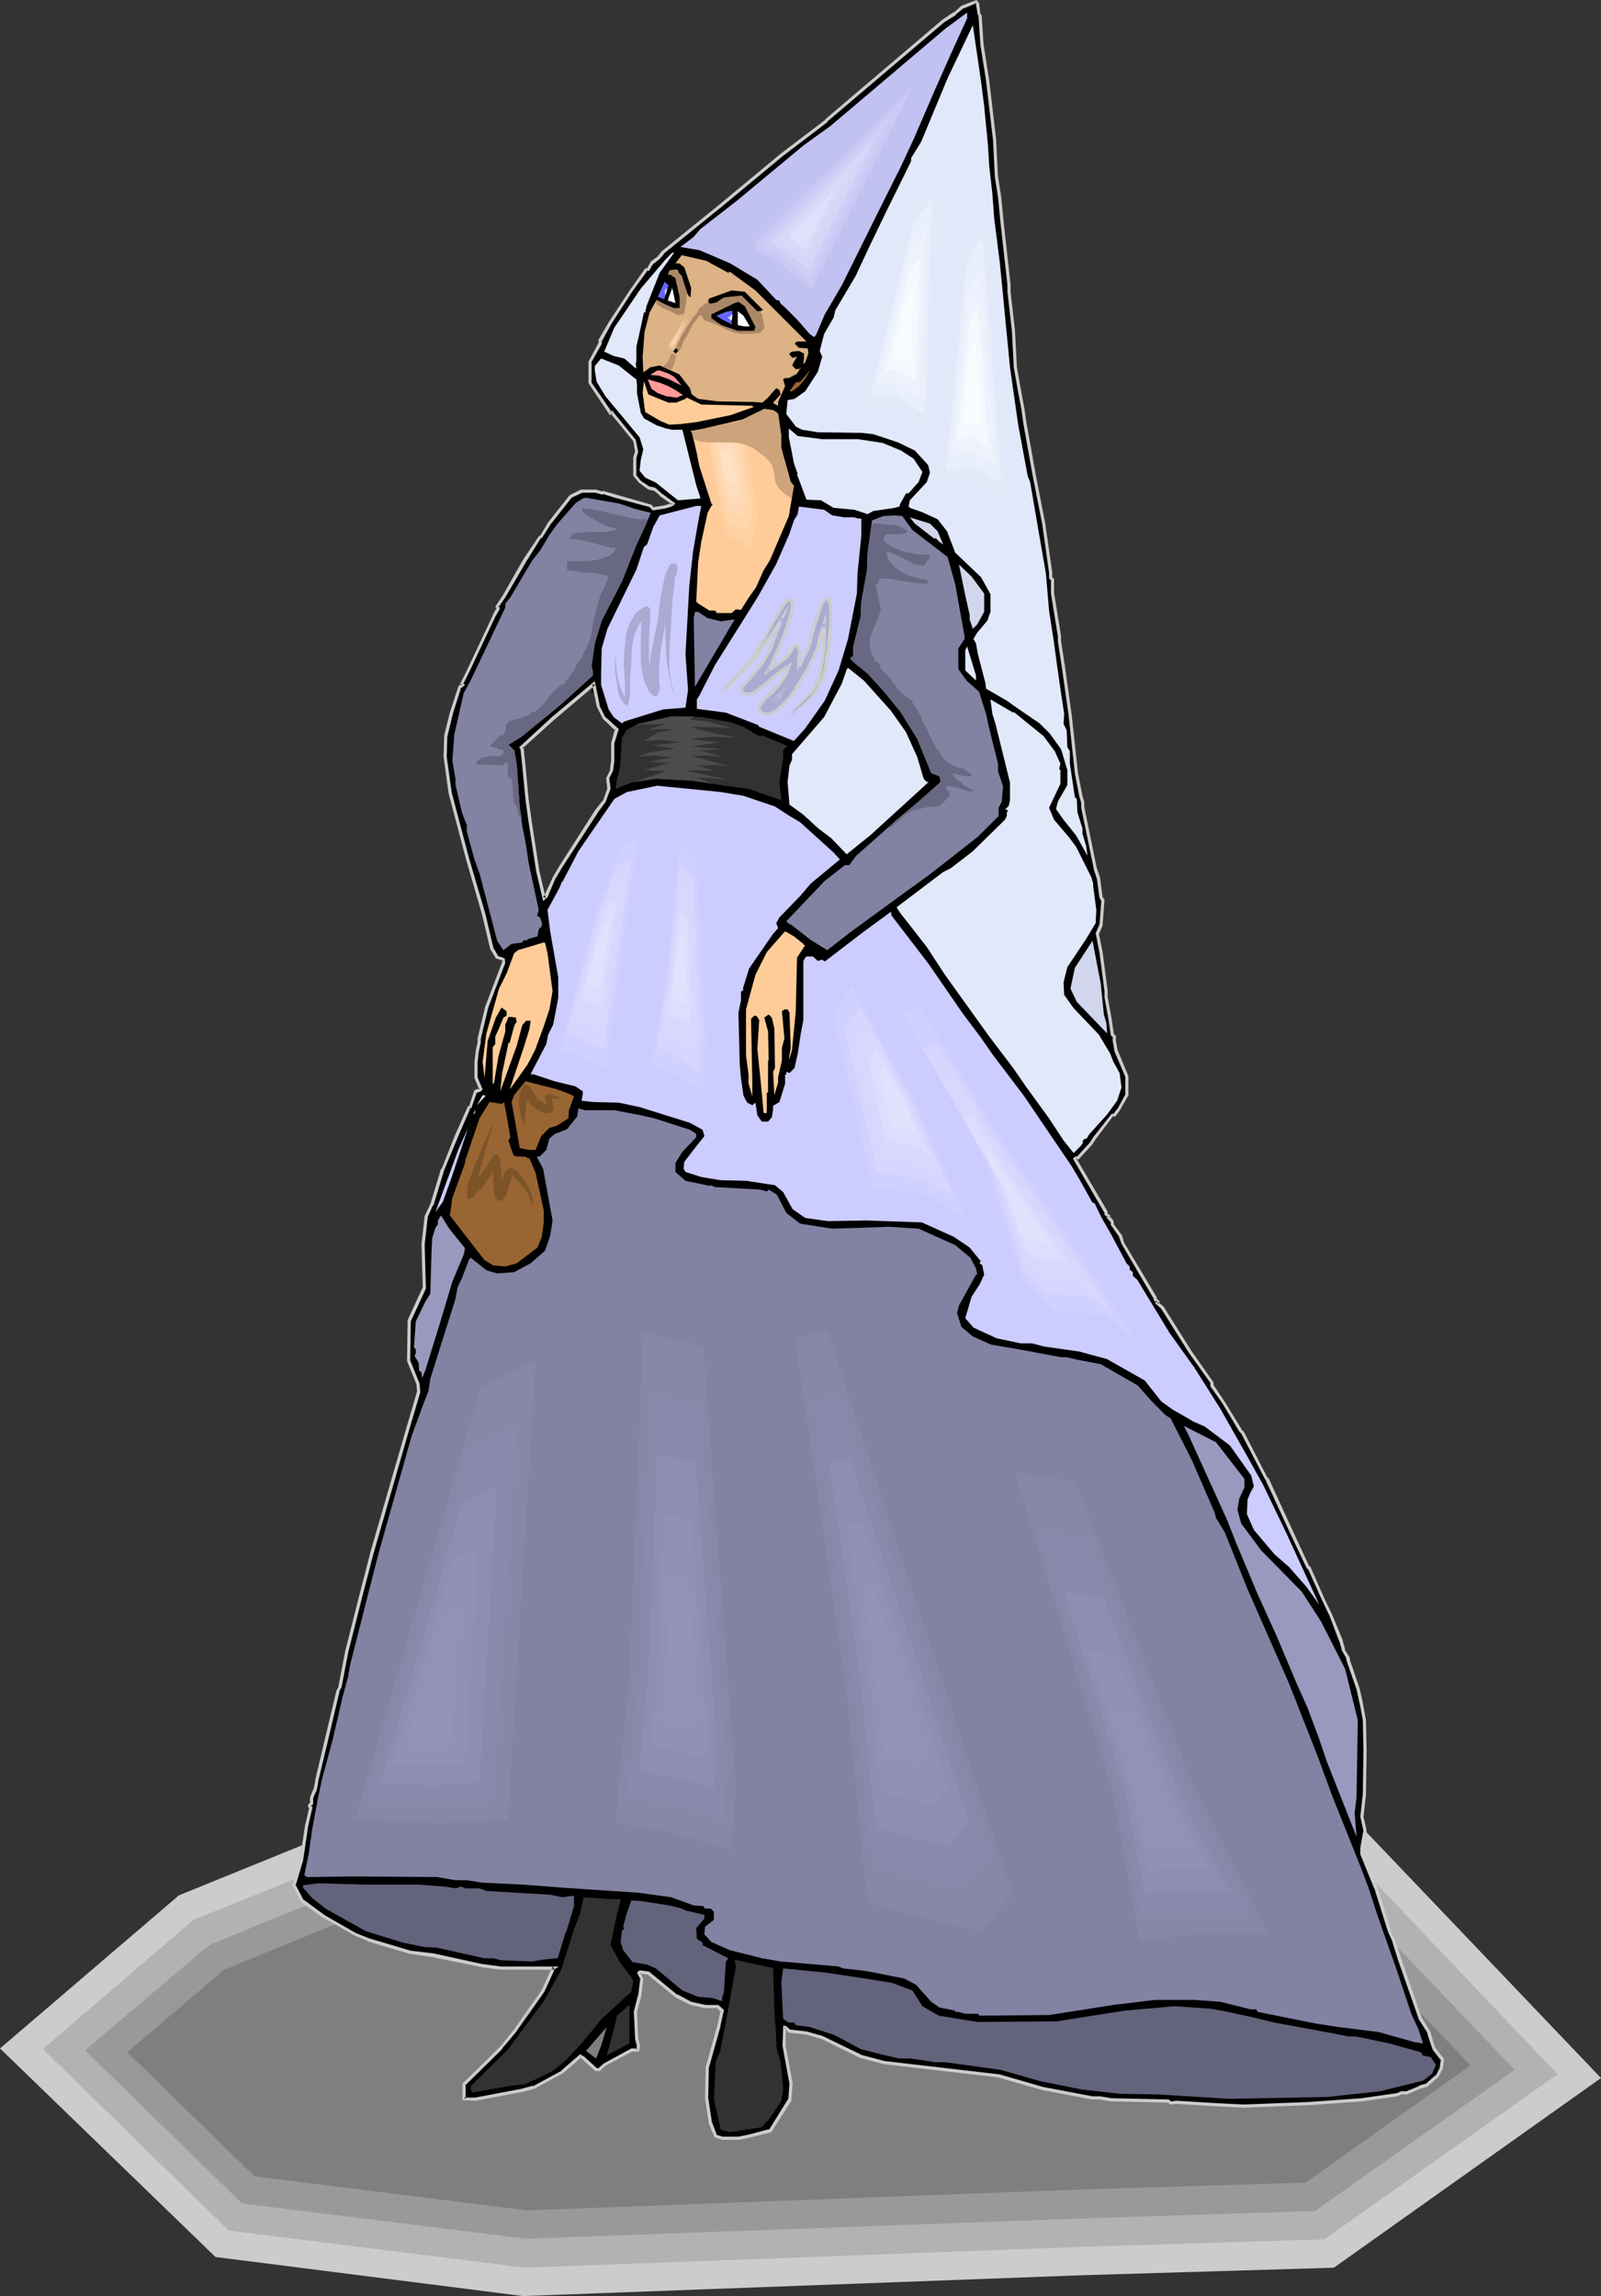 <?xml version="1.0" encoding="UTF-8" standalone="no"?>
<svg
   version="1.0"
   width="108.642mm"
   height="155.797mm"
   id="svg151"
   sodipodi:docname="Lady 4.wmf"
   xmlns:inkscape="http://www.inkscape.org/namespaces/inkscape"
   xmlns:sodipodi="http://sodipodi.sourceforge.net/DTD/sodipodi-0.dtd"
   xmlns="http://www.w3.org/2000/svg"
   xmlns:svg="http://www.w3.org/2000/svg">
  <rect width="100%" height="100%" fill="#333333" stroke="none"/>
  <sodipodi:namedview
     id="namedview151"
     pagecolor="#ffffff"
     bordercolor="#000000"
     borderopacity="0.25"
     inkscape:showpageshadow="2"
     inkscape:pageopacity="0.0"
     inkscape:pagecheckerboard="0"
     inkscape:deskcolor="#d1d1d1"
     inkscape:document-units="mm" />
  <defs
     id="defs1">
    <pattern
       id="WMFhbasepattern"
       patternUnits="userSpaceOnUse"
       width="6"
       height="6"
       x="0"
       y="0" />
  </defs>
  <path
     style="fill:#cccccc;fill-opacity:1;fill-rule:evenodd;stroke:none"
     d="M 277.298,583.506 342.097,581.566 410.614,532.928 350.339,469.745 211.528,458.272 100.351,463.928 45.893,486.066 0,525.333 l 55.266,53.487 78.859,10.019 z"
     id="path1" />
  <path
     style="fill:#b2b2b2;fill-opacity:1;fill-rule:evenodd;stroke:none"
     d="m 134.609,581.566 142.366,-5.333 62.699,-1.939 59.79,-42.337 -52.519,-55.264 -135.579,-10.988 -109.4,5.494 -52.357,21.168 -38.621,33.126 47.671,46.538 z"
     id="path2" />
  <path
     style="fill:#999999;fill-opacity:1;fill-rule:evenodd;stroke:none"
     d="m 62.053,565.084 72.88,9.049 141.881,-5.171 60.437,-1.939 51.226,-36.196 -44.924,-47.023 -132.185,-10.827 -107.784,5.333 -49.933,20.522 -31.834,26.986 z"
     id="path3" />
  <path
     style="fill:#7f7f7f;fill-opacity:1;fill-rule:evenodd;stroke:none"
     d="m 32.642,526.302 32.642,31.833 69.971,8.726 141.234,-5.333 58.336,-1.778 42.338,-30.056 -37.005,-38.782 -128.953,-10.665 -106.007,5.333 -47.671,19.553 z"
     id="path4" />
  <path
     style="fill:#000000;fill-opacity:1;fill-rule:evenodd;stroke:none"
     d="m 154.97,184.214 -1.616,-3.232 -0.97,-5.656 -10.504,8.888 -8.08,7.433 0.162,0.323 0.485,4.363 0.808,8.564 0.808,5.979 1.778,12.604 1.616,6.787 0.646,-0.485 2.101,-4.848 1.616,-2.585 9.211,-14.382 1.939,-2.424 1.131,-3.232 -0.323,-2.585 1.131,-2.262 0.323,-2.424 v -4.525 l 0.97,-3.393 z m 96.149,-180.497 0.162,0.323 0.646,7.433 1.293,9.049 1.778,15.19 0.646,9.695 0.808,5.009 0.485,6.787 1.778,15.998 v 1.778 l 1.131,9.857 0.646,9.372 0.97,6.302 0.808,4.363 0.485,3.393 2.424,13.735 2.424,12.281 1.778,12.443 v 1.293 l 0.646,0.646 v 3.555 l 1.616,10.988 v 1.131 l 1.131,6.464 1.778,12.604 1.616,14.866 1.131,5.817 0.485,1.778 v 1.293 l 3.232,15.674 0.808,2.424 0.485,4.848 0.646,0.808 -0.646,6.302 -0.808,2.262 0.808,4.686 1.454,10.019 v 1.454 l 0.97,5.332 0.485,4.363 0.646,0.485 v 1.131 l 0.485,2.585 2.586,6.464 v 4.848 l -2.101,3.878 -0.97,1.293 h -0.646 l -4.525,5.979 -0.808,1.293 -3.555,3.717 h -0.323 l -0.323,0.323 8.08,13.574 v 0.485 l 0.646,0.485 -0.162,0.323 0.97,0.97 v 0.808 l 2.262,3.07 0.485,1.778 8.241,14.058 v 0.323 l 0.808,0.646 -0.323,0.323 1.454,1.293 7.11,11.15 5.656,8.08 v 0.646 l 2.909,4.363 4.363,7.272 0.485,0.485 6.141,11.796 0.323,0.162 1.616,3.555 4.363,9.857 4.363,9.049 0.323,0.323 3.555,7.918 1.939,4.04 2.747,6.787 0.485,2.262 1.131,1.939 0.162,0.97 2.424,6.948 0.808,3.717 0.808,4.363 0.323,7.756 -0.323,11.15 -0.485,5.817 0.808,3.555 -0.646,2.585 -0.162,1.939 v 1.616 l 3.394,8.564 3.555,11.15 0.97,2.101 1.616,5.171 5.494,15.19 2.101,3.393 0.808,2.747 0.485,1.616 2.101,2.585 -0.162,2.424 -1.131,1.939 -2.747,2.424 -1.778,0.485 -3.232,1.293 h -1.293 l -1.131,0.485 -9.049,1.454 -13.574,0.97 -16.644,0.646 -6.787,-0.323 -10.665,-0.808 -1.454,0.323 -0.646,-0.485 -14.544,-0.323 -2.909,-0.485 h -1.939 l -12.766,-2.424 -11.312,-3.232 -29.249,-3.555 -6.141,-1.616 -9.857,-4.686 -4.04,-1.131 -4.363,-0.485 -1.131,-1.131 h -0.162 v 4.848 l 1.616,9.534 -0.323,4.363 -5.009,7.918 -5.494,1.293 -2.586,0.646 h -4.201 l -1.616,-0.646 -1.293,-3.393 -1.131,-6.302 0.323,-7.756 2.909,-10.503 0.808,-4.201 -1.131,-1.131 h -3.232 l -3.717,-0.808 -3.717,-1.939 -7.11,-5.817 -2.262,-0.323 -0.162,0.323 0.808,1.616 -0.646,4.04 -0.97,4.363 0.162,6.787 0.646,1.939 -0.323,0.97 h -1.616 l -6.949,3.878 -1.293,1.293 h -0.808 l -3.393,-3.232 h -0.323 l -0.323,-0.323 -4.525,4.04 -7.433,4.04 -2.909,0.808 -12.12,2.101 h -2.909 v -3.717 l 9.696,-9.372 3.394,-4.201 7.272,-10.503 2.586,-5.656 0.323,-0.162 h -13.897 l -4.686,-0.646 -12.766,-2.585 -5.494,-0.808 -10.988,-3.232 -3.232,-1.293 -7.918,-4.525 -5.656,-4.04 -2.101,-4.04 1.778,-6.302 1.454,-8.888 0.97,-4.848 -0.323,-0.162 v -0.323 l 0.646,-0.485 v -1.454 l 0.808,-2.262 0.485,-2.747 2.101,-8.726 3.232,-13.574 0.646,-1.131 1.778,-9.049 3.555,-14.22 2.909,-11.15 8.726,-30.702 3.232,-10.503 -0.162,-2.101 -2.424,-5.817 0.162,-10.342 3.717,-8.403 -0.162,-11.15 0.808,-7.272 1.293,-2.909 2.909,-9.049 3.394,-8.564 3.232,-7.433 h 0.323 l 1.293,-4.04 0.808,-0.323 h 0.323 l 0.323,-0.162 -1.131,-2.909 v -4.04 l 0.162,-2.909 0.646,-2.101 v -1.131 l 1.778,-7.918 4.363,-11.473 v -0.808 l -1.616,-0.485 -1.293,-2.424 -2.262,-8.888 -3.878,-13.897 -4.686,-17.129 -1.293,-9.211 0.323,-5.333 1.293,-5.979 2.262,-6.625 h 0.162 l 0.485,-0.485 -0.162,-0.323 1.616,-3.232 6.625,-14.058 1.131,-1.778 v -0.485 l -0.323,-0.162 1.778,-2.747 5.494,-9.211 3.717,-5.979 h 0.323 l 2.101,-3.393 5.494,-6.948 2.747,-1.293 h 3.717 l 1.454,0.485 0.485,-0.323 3.07,1.131 8.888,2.424 0.808,0.808 2.909,-0.646 1.616,-0.485 h 0.323 l 0.162,-0.323 -3.232,-2.262 -1.454,-1.454 -1.293,-0.162 -2.586,-1.616 -1.293,-1.616 v -4.525 l 0.485,-1.616 -0.485,-2.909 -5.817,-7.272 -0.323,0.162 -5.333,-7.756 v -5.171 l 2.586,-4.848 v -0.808 l 2.747,-4.525 5.333,-8.241 3.878,-5.333 h 0.485 l 0.97,-1.778 1.616,-1.293 1.131,-1.293 15.19,-12.443 15.19,-12.604 11.473,-8.726 30.057,-25.693 3.07,-1.778 1.778,-1.616 3.555,-1.454 0.485,0.646 z"
     id="path5" />
  <path
     style="fill:#cccccc;fill-opacity:1;fill-rule:evenodd;stroke:none"
     d="m 155.293,183.891 v 0.162 l -1.616,-3.232 0.162,0.162 -1.293,-6.302 -10.988,9.211 -8.403,7.756 0.323,0.485 v -0.162 l 0.485,4.525 0.808,8.564 0.808,5.817 1.939,12.604 v 0 l 1.778,7.595 1.131,-0.97 2.101,-5.009 v 0.162 l 1.616,-2.747 9.373,-14.382 1.778,-2.424 1.293,-3.393 -0.323,-2.747 -0.162,0.323 1.131,-2.262 0.323,-2.424 v -4.686 0.162 l 1.131,-3.717 -3.393,-3.07 -0.646,0.485 3.232,3.07 -0.162,-0.485 -0.97,3.555 v 4.525 0 l -0.323,2.424 0.162,-0.162 -1.131,2.262 0.323,2.747 v -0.162 l -1.131,3.232 v -0.162 l -1.939,2.424 -9.211,14.382 -1.616,2.747 v 0 l -2.262,4.848 0.162,-0.162 -0.485,0.646 0.646,0.162 -1.616,-6.948 v 0 l -1.939,-12.604 -0.808,-5.817 -0.808,-8.564 -0.485,-4.686 -0.162,-0.162 -0.162,0.485 8.241,-7.433 10.504,-8.888 -0.808,-0.162 1.131,5.656 1.616,3.232 z"
     id="path6" />
  <path
     style="fill:#cccccc;fill-opacity:1;fill-rule:evenodd;stroke:none"
     d="m 250.796,3.878 0.323,0.485 -0.162,-0.323 0.485,7.433 1.454,9.211 1.778,15.19 v -0.162 l 0.485,9.695 v 0 l 0.808,5.171 0.646,6.625 1.778,15.998 v 0 1.778 l 1.131,9.857 v 0 l 0.485,9.372 v 0 l 1.131,6.464 0.808,4.201 0.485,3.555 2.424,13.574 2.424,12.281 1.778,12.604 v -0.162 1.616 l 0.646,0.646 -0.162,-0.323 v 3.555 l 1.778,10.988 v 0 1.293 l 0.97,6.302 1.778,12.604 1.616,15.028 1.131,5.817 v 0 l 0.485,1.616 v 0 1.293 l 3.232,15.674 v 0.162 l 0.808,2.424 v 0 l 0.646,4.848 0.485,0.808 v -0.162 l -0.485,6.302 v -0.162 l -0.97,2.262 0.97,5.009 1.293,9.857 v 0 1.616 l 0.97,5.332 0.646,4.363 0.646,0.646 -0.162,-0.323 v 1.131 l 0.485,2.747 2.747,6.464 v -0.162 4.848 -0.162 l -2.101,3.878 v -0.162 l -0.97,1.293 0.323,-0.162 -0.808,0.162 -4.686,5.979 -0.808,1.293 v 0 l -3.394,3.717 0.162,-0.162 -0.646,0.162 -0.485,0.485 8.08,13.897 v -0.162 0.646 l 0.808,0.646 v -0.485 l -0.323,0.485 1.131,1.293 v -0.323 0.97 l 2.262,3.232 -0.162,-0.162 0.646,1.778 8.241,14.058 v -0.162 0.485 l 0.808,0.808 v -0.646 l -0.485,0.646 1.616,1.454 v 0 l 7.11,11.311 5.656,7.918 -0.162,-0.162 v 0.808 l 3.07,4.363 4.363,7.272 0.485,0.485 v 0 l 6.141,11.796 0.323,0.323 h -0.162 l 1.616,3.393 4.525,9.857 4.363,9.211 0.323,0.323 v -0.162 l 3.555,7.918 1.939,4.04 2.586,6.787 v -0.162 l 0.646,2.424 1.131,1.939 -0.162,-0.162 0.323,1.131 2.424,6.948 0.808,3.717 v -0.162 l 0.808,4.363 v 0 l 0.162,7.756 -0.162,11.15 v 0 l -0.646,5.817 0.808,3.717 v -0.162 l -0.485,2.585 -0.323,1.939 v 1.616 l 3.555,8.726 v -0.162 l 3.555,11.311 v 0 l 0.97,2.101 v 0 l 1.616,5.171 5.333,15.19 2.262,3.555 -0.162,-0.162 0.808,2.585 0.646,1.778 2.101,2.747 v -0.323 l -0.323,2.262 v 0 l -0.97,1.939 v -0.162 l -2.747,2.424 0.162,-0.162 -1.778,0.485 v 0.162 l -3.232,1.293 h 0.162 -1.454 l -1.131,0.485 v 0 l -9.049,1.293 -13.574,0.97 h 0.162 l -16.644,0.646 -6.787,-0.323 -10.665,-0.646 -1.454,0.162 0.323,0.162 -0.808,-0.646 -14.705,-0.323 v 0 l -2.909,-0.485 h -1.939 v 0 l -12.766,-2.424 v 0 l -11.15,-3.232 h -0.162 l -29.249,-3.393 v 0 l -6.141,-1.616 h 0.162 l -10.019,-4.848 -4.04,-1.131 v 0 l -4.201,-0.485 0.162,0.162 -1.293,-1.131 h -0.646 l -0.162,5.171 v 0 l 1.778,9.695 v -0.162 l -0.323,4.363 v -0.323 l -5.009,8.08 0.162,-0.323 -5.494,1.454 -2.424,0.485 v 0 h -4.201 0.162 l -1.616,-0.485 0.162,0.162 -1.293,-3.393 v 0.162 l -0.97,-6.464 v 0.162 l 0.162,-7.756 v 0 l 2.909,-10.342 v -0.162 l 0.97,-4.363 -1.454,-1.293 h -3.393 0.162 l -3.717,-0.808 v 0 l -3.555,-1.939 v 0.162 l -7.272,-5.979 -2.424,-0.323 -0.646,0.646 0.97,1.778 -0.162,-0.162 -0.485,4.04 v -0.162 l -1.131,4.363 0.323,7.11 0.485,1.939 v -0.323 l -0.162,1.131 0.323,-0.323 h -1.616 l -7.11,3.878 -1.454,1.293 0.323,-0.162 h -0.808 l 0.323,0.162 -3.555,-3.232 h -0.485 0.323 l -0.646,-0.485 -4.848,4.201 h 0.162 l -7.433,4.04 v -0.162 l -2.909,0.808 v 0 l -11.958,2.262 v 0 h -2.909 l 0.485,0.323 v -3.717 l -0.162,0.323 9.534,-9.372 v -0.162 l 3.555,-4.201 v 0 l 6.625,-10.827 v 0 l -7.272,10.342 v 0 l -3.393,4.201 v 0 l -9.696,9.534 v 4.201 l 3.393,0.162 11.958,-2.262 v 0 l 3.07,-0.808 7.433,-4.04 4.686,-4.04 h -0.485 l 0.323,0.323 0.485,0.162 -0.323,-0.162 3.555,3.232 h 1.131 l 1.454,-1.454 -0.162,0.162 6.949,-3.717 h -0.162 1.939 l 0.323,-1.454 -0.485,-1.939 v 0 l -0.323,-6.787 v 0 l 1.131,-4.201 v -0.162 l 0.485,-4.04 -0.808,-1.778 -0.162,0.485 0.323,-0.323 -0.323,0.162 2.101,0.323 -0.162,-0.162 7.272,5.979 3.878,1.939 3.717,0.808 h 3.232 l -0.323,-0.162 1.131,1.131 v -0.485 l -0.97,4.363 v -0.162 l -2.909,10.503 -0.162,7.918 0.97,6.464 1.454,3.555 1.939,0.646 h 4.363 l 2.424,-0.485 5.817,-1.454 5.171,-8.08 0.323,-4.525 -1.778,-9.534 v 0 -4.848 l -0.323,0.323 h 0.162 -0.162 l 1.131,1.131 4.363,0.485 v 0 l 4.04,1.131 v 0 l 9.857,4.848 6.141,1.616 v 0 l 29.41,3.393 h -0.162 l 11.312,3.232 v 0 l 12.766,2.424 h 2.101 -0.162 l 2.909,0.485 h 0.162 l 14.544,0.323 -0.162,-0.162 0.646,0.646 1.778,-0.162 h -0.162 l 10.665,0.646 6.787,0.323 16.644,-0.646 v 0 l 13.574,-0.97 9.049,-1.293 1.293,-0.646 -0.162,0.162 h 1.293 l 3.394,-1.454 v 0 l 1.778,-0.485 2.909,-2.585 1.131,-2.101 0.323,-2.424 -2.262,-2.909 v 0.162 l -0.485,-1.616 -0.808,-2.747 -2.101,-3.393 v 0.162 l -5.333,-15.351 -1.616,-5.009 -0.162,-0.162 -0.97,-2.101 h 0.162 l -3.555,-11.15 v -0.162 l -3.555,-8.403 v 0.162 -1.616 0 l 0.323,-1.778 0.485,-2.747 -0.808,-3.555 v 0.162 l 0.646,-5.817 v -0.162 l 0.162,-11.15 -0.162,-7.756 v 0 l -0.808,-4.363 v -0.162 l -0.808,-3.555 -2.424,-7.11 -0.162,-0.97 -1.293,-1.939 h 0.162 l -0.646,-2.262 v -0.162 l -2.747,-6.625 -1.939,-4.04 -3.555,-8.08 -0.323,-0.323 v 0.162 l -4.201,-9.049 -4.525,-9.857 -1.616,-3.555 -0.323,-0.323 v 0.162 l -6.141,-11.958 -0.646,-0.485 h 0.162 l -4.363,-7.11 -2.909,-4.363 v 0.162 -0.808 l -5.656,-8.08 -7.11,-11.311 -1.454,-1.293 v 0.646 l 0.485,-0.646 -0.97,-0.97 0.162,0.323 v -0.485 l -8.403,-14.058 v 0 l -0.485,-1.778 -2.262,-3.07 0.162,0.162 -0.162,-0.97 -0.97,-1.131 v 0.485 l 0.323,-0.485 -0.97,-0.808 0.162,0.323 v -0.646 l -8.08,-13.735 v 0.485 l 0.162,-0.162 h -0.162 0.646 l 3.555,-3.878 0.808,-1.293 4.525,-5.979 -0.323,0.162 h 0.808 l 1.131,-1.454 v 0 l 2.262,-4.04 v -4.848 l -2.747,-6.625 v 0.162 l -0.485,-2.747 v 0.162 -1.293 l -0.646,-0.646 0.162,0.323 -0.646,-4.363 -0.97,-5.332 v 0 -1.454 -0.162 l -1.293,-9.857 -0.97,-4.848 v 0.323 l 0.97,-2.262 0.485,-6.625 -0.646,-0.97 0.162,0.323 -0.646,-5.009 -0.808,-2.424 v 0.162 l -3.232,-15.836 v 0.162 -1.454 l -0.485,-1.616 v 0 l -1.131,-5.817 -1.616,-14.866 -1.778,-12.766 -0.97,-6.302 v 0 -1.131 -0.162 l -1.778,-10.988 v 0.162 -3.717 l -0.646,-0.646 0.162,0.162 v -1.293 0 l -1.778,-12.443 -2.424,-12.443 -2.424,-13.574 -0.485,-3.393 -0.808,-4.363 -1.131,-6.302 v 0 l -0.485,-9.372 v 0 l -1.131,-10.019 v 0.162 -1.778 -0.162 l -1.778,-15.998 -0.646,-6.625 -0.808,-5.171 v 0.162 l -0.485,-9.695 v 0 l -1.778,-15.19 -1.454,-9.211 -0.485,-7.433 -0.323,-0.323 v 0.162 z"
     id="path7" />
  <path
     style="fill:#cccccc;fill-opacity:1;fill-rule:evenodd;stroke:none"
     d="m 132.347,521.131 7.272,-10.342 2.586,-5.656 h -0.162 l 1.293,-0.808 h -15.028 0.162 l -4.848,-0.646 -12.604,-2.747 -5.656,-0.646 v 0 l -10.827,-3.232 v 0 L 91.301,495.762 83.383,491.237 v 0 l -5.494,-4.04 v 0.162 l -2.101,-4.04 v 0.323 l 1.939,-6.464 v 0 l 1.293,-8.726 1.131,-5.009 -0.485,-0.485 0.162,0.323 v -0.323 l -0.162,0.323 0.646,-0.646 v -1.616 0.162 l 0.97,-2.262 0.485,-2.747 v 0 l 2.101,-8.726 3.232,-13.735 -0.162,0.162 0.646,-1.131 1.778,-9.211 v 0 l 3.555,-14.058 2.909,-11.15 8.888,-30.864 3.07,-10.342 -0.162,-2.262 -2.424,-5.979 v 0.162 l 0.162,-10.342 v 0.162 l 3.878,-8.403 -0.323,-11.311 v 0 l 0.808,-7.11 v 0 l 1.293,-2.909 h 0.162 l 2.747,-9.049 v 0 l 3.555,-8.564 3.232,-7.433 -0.485,0.323 0.646,-0.162 1.454,-4.201 -0.162,0.323 0.646,-0.323 h -0.162 0.485 l 0.646,-0.646 -1.293,-3.07 v 0.162 -4.04 0 l 0.323,-2.747 v 0 l 0.485,-2.262 v -1.131 0.162 l 1.939,-8.08 4.363,-11.473 -0.162,-1.131 -1.778,-0.646 0.162,0.162 -1.293,-2.262 v 0 l -2.101,-8.888 -4.04,-13.735 -4.525,-17.129 v 0 l -1.293,-9.211 v 0 l 0.162,-5.333 v 0.162 l 1.454,-5.979 2.101,-6.625 -0.323,0.323 0.323,-0.162 0.97,-0.808 -0.485,-0.485 v 0.323 l 1.616,-3.232 6.625,-14.058 v 0 l 1.131,-1.939 v -0.646 l -0.323,-0.323 v 0.485 l 1.778,-2.585 5.494,-9.372 v 0 l 3.717,-5.979 -0.323,0.323 0.485,-0.162 2.262,-3.555 v 0 l 5.494,-6.948 -0.162,0.162 2.747,-1.293 h -0.162 3.717 -0.162 l 1.778,0.485 0.485,-0.162 h -0.323 l 3.07,0.97 9.049,2.424 h -0.162 l 0.808,0.808 3.232,-0.485 v 0 l 1.616,-0.485 h -0.162 l 0.485,-0.162 0.646,-0.646 -3.555,-2.585 v 0 l -1.616,-1.454 -1.454,-0.323 0.162,0.162 -2.424,-1.616 v 0 l -1.293,-1.616 0.162,0.323 v -4.525 0 l 0.485,-1.616 -0.646,-3.07 -6.141,-7.595 -0.485,0.323 0.485,0.162 -5.333,-7.756 0.162,0.162 v -5.171 l -0.162,0.162 2.747,-4.848 v -0.97 0.323 l 2.586,-4.686 5.333,-8.241 3.878,-5.333 -0.323,0.162 h 0.646 l 1.131,-1.939 v 0.162 l 1.616,-1.293 1.131,-1.293 h -0.162 L 185.512,52.679 200.701,40.075 v 0 l 11.473,-8.726 V 31.187 L 242.231,5.656 v 0 l 2.909,-1.778 V 3.717 l 1.939,-1.616 -0.162,0.162 3.555,-1.454 -0.485,-0.162 0.485,0.646 -0.162,-0.162 0.485,2.747 0.646,-0.162 L 251.119,0.808 250.473,0 246.595,1.454 244.655,3.232 V 3.07 l -2.909,1.939 v 0 L 211.528,30.702 h 0.162 l -11.473,8.726 v 0 l -15.19,12.604 -15.352,12.443 -1.131,1.454 0.162,-0.162 -1.778,1.293 -0.97,1.778 0.323,-0.162 -0.808,0.162 -3.878,5.494 -5.333,8.08 -2.747,4.686 v 0.97 -0.162 l -2.586,4.848 v 5.494 l 5.494,8.241 0.646,-0.323 -0.485,-0.162 5.817,7.11 v -0.162 l 0.485,2.909 v -0.162 l -0.485,1.616 v 4.686 l 1.454,1.778 2.424,1.778 1.454,0.323 -0.162,-0.162 1.616,1.293 v 0.162 l 3.232,2.262 v -0.485 l -0.323,0.323 0.323,-0.162 h -0.323 l -1.616,0.485 v 0 l -3.07,0.485 0.323,0.162 -0.646,-0.808 -9.049,-2.585 -3.393,-0.97 -0.485,0.323 0.323,-0.162 -1.616,-0.485 h -3.878 l -2.909,1.454 -5.494,6.948 v 0 l -2.101,3.555 0.323,-0.162 h -0.485 l -4.04,5.979 v 0 l -5.333,9.372 -1.939,2.909 0.485,0.485 -0.162,-0.323 v 0.485 -0.323 l -0.97,1.778 v 0.162 l -6.625,14.058 -1.778,3.555 0.485,0.323 v -0.485 l -0.646,0.485 h 0.323 -0.485 l -2.262,6.948 -1.454,5.817 v 0.162 l -0.162,5.333 1.293,9.372 v 0 l 4.525,17.129 4.04,13.897 2.101,8.888 1.454,2.424 1.939,0.646 -0.323,-0.323 v 0.808 -0.162 l -4.363,11.473 -1.939,8.08 v 1.131 -0.162 l -0.485,2.262 v 0 l -0.323,2.909 v 0 4.04 l 1.293,3.07 v -0.485 l -0.323,0.323 0.323,-0.162 h -0.323 l -0.97,0.323 -1.454,4.363 0.323,-0.323 h -0.485 l -3.394,7.595 -3.393,8.564 h -0.162 l -2.747,9.049 v 0 l -1.454,3.07 -0.808,7.11 v 0.162 l 0.323,11.15 v -0.162 l -3.878,8.403 -0.162,10.503 2.424,5.979 v 0 l 0.162,2.101 v -0.323 l -3.07,10.503 -8.888,30.702 -2.909,11.311 -3.555,14.058 v 0 l -1.778,9.211 0.162,-0.162 -0.646,1.131 -3.232,13.574 -2.101,8.888 v 0 l -0.485,2.747 v -0.162 l -0.97,2.424 v 1.454 l 0.162,-0.323 -0.646,0.646 v 0.646 l 0.323,0.323 v -0.323 l -1.131,4.848 -1.293,8.726 v 0 l -1.939,6.464 2.262,4.363 5.656,4.04 h 0.162 l 7.918,4.525 3.232,1.293 v 0.162 l 10.988,3.232 v 0 l 5.656,0.808 12.604,2.585 4.848,0.646 v 0 h 13.897 l -0.323,-0.808 -0.323,0.323 -2.586,5.656 z"
     id="path8" />
  <path
     style="fill:#c1c1f2;fill-opacity:1;fill-rule:evenodd;stroke:none"
     d="m 243.847,13.897 -3.878,8.726 -5.656,13.089 -3.232,6.948 -5.494,10.988 -9.696,19.553 -4.363,7.433 -2.262,5.333 -0.485,0.485 -1.131,-0.808 -3.232,-3.717 -3.232,-3.232 -0.97,-0.808 -0.323,-0.808 -0.808,-0.162 -4.848,-5.171 -6.949,-4.201 -7.918,-3.393 -4.848,-0.808 3.393,-2.585 1.616,-1.939 9.373,-7.272 17.129,-14.22 6.949,-5.009 29.572,-25.047 5.494,-4.04 v 1.454 z"
     id="path9" />
  <path
     style="fill:#e0e8f9;fill-opacity:1;fill-rule:evenodd;stroke:none"
     d="m 252.412,27.147 0.97,10.019 0.323,5.333 0.808,7.11 0.485,6.464 1.454,11.473 2.586,26.663 2.101,14.705 2.424,13.089 0.646,1.616 2.101,12.281 1.939,11.15 0.808,9.534 1.293,8.403 0.646,4.848 0.97,6.787 0.97,6.464 -0.162,2.585 0.808,1.616 0.162,4.363 0.646,0.97 v 3.232 l 1.293,8.564 0.485,0.485 0.162,3.393 1.293,4.201 v 1.293 l 0.97,3.232 0.323,2.424 -2.909,-5.171 -3.232,-4.04 -1.939,-2.747 0.485,-1.939 2.424,-4.201 v -3.878 l -1.616,-5.332 -2.909,-4.04 -2.586,-2.585 -6.625,-4.525 -1.778,-1.293 -5.333,-3.07 -0.162,-1.454 -1.939,-7.433 -0.485,-2.747 -0.646,-1.131 0.97,-1.616 2.586,-3.07 0.808,-2.262 v -4.525 l -2.424,-4.363 -6.625,-6.302 -2.101,-5.494 -2.424,-3.07 -3.878,-1.778 -3.232,-1.131 -0.162,-0.323 h -0.162 l 0.323,-1.616 4.363,-4.686 0.808,-2.424 -0.485,-1.939 -3.394,-3.717 -4.363,-2.101 -6.302,-2.101 -3.07,-0.323 -11.15,-0.162 -4.04,-0.646 -1.616,-0.808 -2.424,-3.232 0.323,-3.555 1.778,-0.323 2.747,-1.939 3.232,-5.009 1.131,-3.878 -0.646,-1.454 1.131,-4.363 2.424,-4.201 0.485,-1.939 5.171,-8.726 3.393,-7.272 4.201,-8.726 6.625,-13.412 V 40.559 l 2.586,-4.201 6.787,-16.321 6.464,-13.574 2.101,14.382 z"
     id="path10" />
  <path
     style="fill:#e0e8f9;fill-opacity:1;fill-rule:evenodd;stroke:none"
     d="m 169.19,69.969 -3.393,8.564 -0.323,1.616 h -0.323 l -1.293,5.979 -0.646,2.747 v 2.585 1.131 l -0.162,0.646 0.162,1.293 -0.485,-0.323 -2.586,-2.262 -2.747,-0.646 -2.424,-1.131 2.586,-6.14 6.787,-10.019 6.464,-7.595 1.616,-1.616 h 0.485 z"
     id="path11" />
  <path
     style="fill:#ddb284;fill-opacity:1;fill-rule:evenodd;stroke:none"
     d="m 186.804,69.969 0.323,-0.323 6.625,4.848 13.089,13.089 h -2.424 l -0.646,0.485 1.131,1.131 2.262,0.162 0.162,1.293 -0.808,2.262 -0.485,0.485 0.162,-1.616 v -1.131 l -1.293,-0.646 -1.778,0.162 -0.646,0.485 v 0.323 l 0.808,0.808 1.131,-0.323 -1.131,1.939 v 0.485 l 0.808,0.808 1.293,-0.162 v -0.323 l -0.97,1.616 -2.101,1.131 h -0.97 l -0.485,0.323 0.485,1.778 -1.778,4.04 v 0.97 l -0.97,-0.485 -0.323,-0.323 1.939,-2.101 -0.323,-1.131 -0.808,-0.485 -2.101,2.424 -1.454,1.293 -2.101,-0.162 -9.373,-0.162 -5.009,-0.646 -1.616,-1.131 -0.485,-1.616 -2.747,-3.555 -5.009,-2.262 -2.424,0.485 -1.778,1.293 -0.162,-4.04 0.323,-4.201 0.162,-2.101 1.293,-5.009 1.778,-3.232 1.778,0.97 2.586,1.131 h 1.616 v -2.747 l -1.131,-5.009 -0.808,-0.485 -0.323,-0.323 h -0.808 l 0.485,-1.131 1.454,-0.162 h 0.485 l 0.485,0.97 0.646,0.646 0.323,1.131 0.646,1.939 0.485,1.454 0.485,0.808 h 0.323 l 0.162,-2.262 -1.778,-5.333 -1.293,-0.97 h -0.97 l 1.616,-2.101 6.302,1.454 z"
     id="path12" />
  <path
     style="fill:#aa8766;fill-opacity:1;fill-rule:evenodd;stroke:none"
     d="m 182.28,77.402 h -0.808 v 0.162 l -0.162,0.162 -0.485,0.162 v -0.162 l -0.162,0.162 -0.162,0.162 -0.162,0.485 h -0.162 -0.162 l -0.323,0.323 -0.162,0.162 h -0.162 l -0.162,0.162 -0.162,0.646 -0.485,0.646 -0.162,0.323 -0.485,0.323 -0.646,0.97 -0.162,0.323 -0.162,0.162 -0.485,0.808 -0.646,0.97 -0.485,0.97 -0.646,0.97 -0.485,0.97 -0.485,0.808 -0.162,0.646 0.323,1.293 h 0.162 v 0.485 l 0.162,-0.485 0.323,-0.646 0.323,-0.323 v -0.485 l 0.162,-0.162 0.162,-0.485 0.162,-0.485 0.323,-0.485 0.808,-1.293 0.646,-1.293 0.646,-1.293 0.808,-0.97 0.323,-0.485 0.162,-0.162 0.162,-0.323 0.162,-0.162 h 0.323 v -0.162 h 0.323 v 0.485 l 0.323,0.323 0.162,0.485 h 0.162 l 0.323,0.162 0.162,0.162 v 0 l 0.808,0.162 0.808,0.323 0.97,0.323 0.97,0.485 1.939,0.97 0.97,0.323 0.808,0.323 0.808,0.162 0.97,0.162 h 1.616 l 1.616,-0.162 1.616,-0.162 0.162,-0.162 0.162,-0.323 0.162,-0.162 h 0.162 l 0.162,-0.323 h 0.162 v -1.131 l -0.323,-0.97 -0.162,-0.97 -0.162,-0.808 -0.323,-0.323 -0.323,-0.162 -0.97,-0.808 -0.646,-0.808 -0.323,-0.485 v -0.323 l -0.162,-0.162 h -0.162 l -0.323,-0.162 -0.485,-0.162 v -0.162 l -0.162,-0.162 -0.162,-0.323 -0.162,-0.162 -0.162,-0.162 h -0.162 l -0.485,-0.323 v -0.323 h -0.485 l -0.646,0.162 -0.808,0.162 h -1.131 l -0.808,0.162 -0.808,0.323 -0.485,0.323 -0.162,0.162 -0.162,0.162 -0.162,0.162 h -0.485 l -0.485,0.162 h -0.323 v 0.162 h -0.162 l -0.323,0.162 h -0.323 -0.162 v -0.162 z"
     id="path13" />
  <path
     style="fill:#6666ff;fill-opacity:1;fill-rule:evenodd;stroke:none"
     d="m 170.322,76.756 -1.616,-0.646 1.778,-3.878 0.97,0.97 -0.646,2.101 z"
     id="path14" />
  <path
     style="fill:#ffffff;fill-opacity:1;fill-rule:evenodd;stroke:none"
     d="m 171.453,76.433 0.97,-2.585 0.808,3.878 -1.939,-0.646 z"
     id="path15" />
  <path
     style="fill:#000000;fill-opacity:1;fill-rule:evenodd;stroke:none"
     d="m 195.53,79.341 h 0.323 l -0.808,0.485 h -0.808 l -1.616,-1.616 -2.424,-2.424 -4.525,0.485 -1.939,1.293 -1.616,0.323 -0.485,-0.485 0.162,-0.808 5.817,-2.101 3.393,0.323 z"
     id="path16" />
  <path
     style="fill:#000000;fill-opacity:1;fill-rule:evenodd;stroke:none"
     d="m 193.753,83.866 -0.323,0.97 h -4.201 l -4.201,-1.454 -2.586,-1.778 v -0.97 l 5.979,-2.909 0.97,-0.323 1.616,1.131 z"
     id="path17" />
  <path
     style="fill:#ffffff;fill-opacity:1;fill-rule:evenodd;stroke:none"
     d="m 190.844,83.704 -1.616,-0.323 v -3.555 l 1.454,1.131 1.616,2.747 z"
     id="path18" />
  <path
     style="fill:#6666ff;fill-opacity:1;fill-rule:evenodd;stroke:none"
     d="m 187.451,82.088 0.323,1.131 -1.616,-0.808 -0.97,-0.485 -1.454,-0.97 2.424,-0.97 1.616,-0.323 0.162,1.293 z"
     id="path19" />
  <path
     style="fill:#e0e8f9;fill-opacity:1;fill-rule:evenodd;stroke:none"
     d="m 162.727,96.955 0.485,0.323 0.162,1.454 v 2.101 l 0.97,5.009 0.808,1.454 3.232,1.778 2.424,0.808 1.454,0.323 h 1.778 0.97 l 3.555,14.22 0.97,2.909 v 0.323 l 0.323,0.162 -5.979,0.485 -5.656,-4.525 -2.747,-1.293 -1.454,-1.778 0.323,-2.747 0.646,-2.747 -0.97,-3.07 -8.726,-10.503 -2.262,-3.717 -0.485,-2.909 v -1.131 l 1.616,-1.939 4.525,1.778 z"
     id="path20" />
  <path
     style="fill:#996532;fill-opacity:1;fill-rule:evenodd;stroke:none"
     d="m 204.903,99.055 -1.778,1.293 h -0.646 l 1.616,-2.262 1.131,-0.162 2.747,-3.232 -1.454,2.424 z"
     id="path21" />
  <path
     style="fill:#ff9999;fill-opacity:1;fill-rule:evenodd;stroke:none"
     d="m 171.453,95.824 1.454,0.808 1.939,2.262 -3.232,-1.616 -2.747,-0.97 h -0.323 l -1.778,-0.162 1.778,-1.131 h 0.808 l 0.808,0.323 z"
     id="path22" />
  <path
     style="fill:#ff9999;fill-opacity:1;fill-rule:evenodd;stroke:none"
     d="m 173.23,100.025 1.939,1.293 -1.616,0.646 -2.586,-0.323 -2.262,-0.808 -1.616,-1.131 -0.97,-2.424 3.393,0.97 1.939,0.808 z"
     id="path23" />
  <path
     style="fill:#ffcc99;fill-opacity:1;fill-rule:evenodd;stroke:none"
     d="m 171.453,103.257 h 1.939 l 2.424,-0.97 0.323,-0.323 3.717,1.778 13.089,0.323 0.323,0.323 -5.979,2.101 -8.726,1.778 -4.04,0.485 -2.909,0.162 -2.262,-0.97 -3.878,-2.262 -0.646,-4.848 0.323,-3.07 1.131,3.393 2.747,1.131 z"
     id="path24" />
  <path
     style="fill:#ffcc99;fill-opacity:1;fill-rule:evenodd;stroke:none"
     d="m 199.086,105.681 0.485,0.485 0.808,5.656 v 3.07 l 2.424,8.726 0.808,0.97 -1.293,7.756 -4.848,11.311 -1.616,2.585 -1.939,4.363 -1.939,2.747 -1.939,3.07 -1.293,-0.162 -1.131,0.97 h -3.717 l -0.485,-0.646 h -1.454 l -2.586,-1.616 -0.808,-0.646 0.485,-10.019 0.808,-5.333 1.616,-7.433 0.97,-1.778 0.323,-0.323 -0.323,-0.323 -3.07,-9.534 -0.808,-4.04 -1.131,-4.686 -0.323,-0.323 3.717,-0.646 2.262,-0.485 1.778,-0.485 4.525,-0.808 6.625,-3.232 2.262,0.323 z"
     id="path25" />
  <path
     style="fill:#e0e8f9;fill-opacity:1;fill-rule:evenodd;stroke:none"
     d="m 210.882,112.629 h 9.211 l 6.302,0.97 4.686,1.939 3.232,2.101 2.262,3.393 -0.97,2.585 -2.586,2.909 h -0.646 l -1.616,2.909 v 0.485 h -0.162 l -1.131,0.323 -5.494,0.808 -1.454,0.808 -3.393,-1.131 -5.333,-0.485 -3.232,-1.939 -3.717,-0.162 -2.424,-6.464 0.162,-0.162 -0.97,-2.747 -0.485,-2.585 -0.808,-4.04 v -2.262 l 2.262,1.939 z"
     id="path26" />
  <path
     style="fill:#8282a3;fill-opacity:1;fill-rule:evenodd;stroke:none"
     d="m 163.05,130.566 3.878,0.97 -3.717,8.241 -3.717,9.372 -5.171,10.019 -1.778,5.817 -0.808,5.817 0.323,1.616 v 0.808 l -8.565,7.756 -9.696,7.918 -3.393,2.101 1.616,1.616 v 0.485 l 0.485,2.747 0.808,11.311 0.646,4.686 0.97,5.009 0.646,4.363 2.586,12.119 -0.323,1.293 -0.162,0.162 0.808,0.485 0.485,1.293 v 0.97 l -0.808,0.808 -0.323,1.778 -2.262,0.646 -0.646,0.485 -0.162,-0.162 h -0.323 l -0.646,0.646 -2.586,0.323 -2.101,1.616 -1.616,-2.424 -1.293,-5.009 -3.232,-12.281 -1.293,-3.555 -0.97,-3.555 -0.97,-3.555 v -1.616 l -1.293,-3.393 -1.616,-6.948 v -1.454 l -0.808,-4.848 0.485,-6.625 2.424,-10.665 1.778,-3.232 8.888,-18.745 v -0.97 l 1.293,-1.616 5.656,-9.534 1.939,-2.424 2.424,-4.04 2.101,-2.909 4.686,-5.333 1.778,-1.131 0.808,-0.162 8.403,1.454 z"
     id="path27" />
  <path
     style="fill:#ccccff;fill-opacity:1;fill-rule:evenodd;stroke:none"
     d="m 179.048,133.959 -1.293,7.433 -0.97,8.888 -0.97,17.452 0.646,9.211 -0.646,4.525 -5.817,0.485 -9.857,3.07 -0.646,0.485 -2.101,-1.616 -1.293,-1.939 -1.939,-6.302 v -2.424 l 0.162,-6.948 1.454,-5.009 7.433,-15.19 1.939,-5.817 0.808,-0.646 1.616,-4.525 1.616,-2.909 8.726,-2.262 0.646,-0.162 h 1.293 z"
     id="path28" />
  <path
     style="fill:#ccccff;fill-opacity:1;fill-rule:evenodd;stroke:none"
     d="m 213.468,132.182 3.07,0.485 h 2.586 l 0.97,0.323 h 0.808 v 4.525 l -0.97,9.534 -0.162,5.171 -2.262,11.635 -2.424,8.08 -3.555,7.756 -5.009,7.11 -2.909,3.232 -9.049,-3.717 v -0.323 l -8.403,-3.232 -7.433,-0.97 v -2.424 l 0.646,-0.97 0.97,-1.939 3.07,-5.979 8.241,-13.089 2.909,-4.686 4.525,-8.08 3.393,-7.756 1.131,-3.393 0.97,-1.616 0.323,-1.939 6.464,0.808 z"
     id="path29" />
  <path
     style="fill:#8282a3;fill-opacity:1;fill-rule:evenodd;stroke:none"
     d="m 233.99,135.898 9.049,6.948 1.939,6.948 2.424,13.412 v 0.646 l -1.616,2.424 v 5.333 l 2.101,2.909 3.232,2.909 1.778,5.656 0.808,3.717 2.262,9.049 v 1.939 l 1.293,3.878 -0.323,3.878 -0.808,1.616 v 2.101 l -5.333,5.332 -11.958,9.372 -12.443,9.049 -8.403,6.14 -5.817,4.525 -4.201,-2.585 -5.171,-4.04 h -0.323 l -0.808,-0.808 9.857,-10.342 5.171,-4.04 h 1.131 l 1.616,-2.262 10.181,-9.049 5.979,-5.009 5.656,-5.009 -0.323,-1.454 -2.101,-0.808 -3.555,-8.726 -4.525,-7.272 -1.131,-1.293 -2.586,-3.232 -4.525,-5.009 -3.393,-2.747 -1.131,-1.131 0.808,-0.646 v -2.262 l 1.939,-7.918 0.162,-3.717 1.454,-8.08 0.162,-4.525 1.131,-8.241 2.909,-1.131 3.07,-0.162 1.778,0.162 z"
     id="path30" />
  <path
     style="fill:#d1d6ed;fill-opacity:1;fill-rule:evenodd;stroke:none"
     d="m 238.515,134.282 1.939,1.939 1.454,3.393 -0.97,-0.646 -0.97,-0.97 -0.323,0.162 -5.009,-3.878 -1.293,-1.616 0.97,0.323 z"
     id="path31" />
  <path
     style="fill:#d1d6ed;fill-opacity:1;fill-rule:evenodd;stroke:none"
     d="m 252.412,152.219 v 4.686 l -1.778,3.232 -1.131,1.131 -0.808,-2.424 v -1.131 l -1.293,-5.817 -1.454,-7.11 -0.162,-0.162 3.394,3.232 z"
     id="path32" />
  <path
     style="fill:#8282a3;fill-opacity:1;fill-rule:evenodd;stroke:none"
     d="m 181.472,158.521 3.394,0.808 3.555,-0.485 -10.181,17.29 -0.323,-17.613 0.323,-1.616 h 0.808 z"
     id="path33" />
  <path
     style="fill:#e0e8f9;fill-opacity:1;fill-rule:evenodd;stroke:none"
     d="m 250.311,174.518 -2.747,-2.585 v -5.171 l 0.485,-0.97 2.262,7.433 z"
     id="path34" />
  <path
     style="fill:#e0e8f9;fill-opacity:1;fill-rule:evenodd;stroke:none"
     d="m 228.496,182.275 3.878,5.494 2.909,6.464 1.616,5.494 0.808,0.808 h 0.485 l -14.867,13.574 -5.817,4.686 -0.323,0.323 -4.04,-4.201 -3.232,-2.424 -3.878,-3.555 -3.555,-2.585 -0.485,-5.817 0.485,-4.201 0.646,-1.454 v -1.454 l 8.241,-9.534 4.525,-8.564 1.293,-3.717 0.323,-0.323 4.04,3.232 z"
     id="path35" />
  <path
     style="fill:#000000;fill-opacity:1;fill-rule:evenodd;stroke:none"
     d="m 151.738,176.619 h 0.323 v 1.131 h -0.323 z"
     id="path36" />
  <path
     style="fill:#e0e8f9;fill-opacity:1;fill-rule:evenodd;stroke:none"
     d="m 260.007,182.598 7.595,6.14 2.909,3.878 1.454,3.232 -0.323,1.454 0.323,0.162 v 3.555 l -2.909,6.14 1.293,3.07 3.717,4.363 1.939,2.585 3.878,7.756 0.485,1.616 v 0.646 l 0.808,6.14 -0.162,3.393 -2.424,4.04 -4.848,7.272 -0.97,3.878 0.162,3.232 2.424,3.393 6.464,6.787 2.909,4.848 0.808,2.101 1.616,2.909 0.485,3.717 -1.131,3.393 -2.586,3.555 -4.525,5.009 -0.808,1.293 -0.323,-0.162 -0.646,0.646 0.162,0.323 -0.485,0.808 -1.939,1.939 -2.586,-3.232 -3.717,-5.656 -5.979,-8.241 -3.232,-4.686 -6.141,-8.08 -11.473,-15.998 -4.525,-6.948 -6.949,-8.888 -0.808,-1.293 11.958,-9.049 1.939,-0.97 5.656,-4.363 8.241,-8.08 0.485,-0.97 v -0.97 l 0.323,-0.323 -0.323,-0.323 h -0.485 l 0.97,-0.97 0.323,-1.454 v -4.525 l -3.717,-15.028 -0.808,-2.585 -0.485,-3.717 5.817,3.393 z"
     id="path37" />
  <path
     style="fill:#323232;fill-opacity:1;fill-rule:evenodd;stroke:none"
     d="m 187.289,185.183 3.232,1.131 4.04,2.424 h 1.293 l 6.141,2.585 -1.131,0.97 v 2.262 l -0.97,5.979 0.485,4.686 -8.403,-2.909 -5.817,-0.808 -8.726,-1.293 -9.211,-0.485 -6.302,0.97 -4.04,1.616 0.323,-2.424 0.808,-2.909 0.485,-7.756 1.293,-2.101 2.747,-1.454 8.565,-1.939 7.757,0.162 z"
     id="path38" />
  <path
     style="fill:#ccccff;fill-opacity:1;fill-rule:evenodd;stroke:none"
     d="m 190.683,204.09 8.08,2.747 3.232,2.101 3.232,1.939 8.565,7.756 1.616,1.778 -7.433,6.14 -2.747,3.232 -5.333,5.494 -0.808,1.454 0.485,1.293 -1.293,1.454 -6.141,8.888 -1.616,5.171 0.162,0.323 -0.646,0.485 v 2.262 l -0.646,3.07 0.323,13.089 0.323,3.717 0.646,4.525 0.97,1.778 1.293,0.646 0.808,-0.646 0.485,3.232 1.131,1.616 h 1.616 l 0.97,-1.131 0.323,-1.939 v -0.97 l 1.616,-0.97 1.454,-4.686 v -2.262 l 0.323,-0.162 v -0.646 l 0.808,0.323 1.293,-1.293 0.808,-3.555 0.808,-5.333 0.646,-3.393 v -15.19 l 0.485,-0.808 0.323,-0.323 h 1.616 l 1.293,1.131 1.131,-0.323 0.646,0.485 9.696,-7.433 7.272,-5.332 0.162,0.97 9.534,12.443 8.565,12.443 4.848,6.464 2.909,4.201 8.08,10.665 12.281,18.098 2.101,3.555 3.232,5.817 h 0.485 l 1.616,3.393 2.747,4.848 3.878,7.272 0.808,0.808 v 0.808 l 0.808,0.646 v 0.97 l 1.131,0.97 8.241,13.574 6.464,9.049 6.625,10.503 6.949,12.281 4.04,7.272 5.979,12.443 8.403,18.26 -3.232,-4.525 -4.525,-5.171 -3.717,-3.232 -5.333,-6.302 -1.778,-4.04 0.162,-3.717 0.646,-1.616 0.97,-1.778 -0.646,-2.747 -5.494,-7.756 -6.464,-4.848 -2.909,-1.293 -5.333,-3.07 -2.909,-2.101 -4.201,-5.332 -9.696,-5.494 -7.11,-1.939 -9.049,-1.293 -3.07,-0.808 h -2.909 l -6.141,-1.293 -5.979,-2.747 -2.101,-2.424 1.616,-5.494 2.101,-3.232 1.131,-2.424 -0.485,-2.424 -0.646,-0.485 v -0.323 l 0.323,-0.162 -2.909,-3.555 -4.04,-2.747 -8.241,-3.717 -14.059,-0.485 -10.019,0.162 -5.817,-0.808 -3.232,-2.262 -2.424,-4.363 -2.101,-1.778 -7.433,-1.131 -6.625,-0.162 -4.848,-0.808 -4.04,-1.293 -0.485,-0.808 0.162,-1.778 3.232,-4.201 1.939,-2.424 -0.485,-1.616 -3.232,-1.778 -12.928,-4.04 -5.333,-1.131 -6.625,-0.162 -2.909,-0.323 0.323,-1.778 v -0.646 l -1.939,-1.293 -5.333,-1.293 -5.333,-1.778 h -0.808 l 4.04,-7.756 0.485,-2.424 1.293,-2.585 1.293,-6.787 v -5.333 l -2.101,-11.958 -0.646,-5.333 3.07,-5.656 0.646,-1.616 h 0.162 l 4.04,-7.756 9.211,-13.412 3.232,-1.778 7.757,-1.616 16.321,1.616 z"
     id="path39" />
  <path
     style="fill:#ffcc99;fill-opacity:1;fill-rule:evenodd;stroke:none"
     d="m 206.034,242.063 0.162,0.323 h 0.323 l -2.101,3.232 -0.323,13.735 -0.97,10.019 -0.646,2.101 -0.162,0.162 0.485,-2.909 -0.323,-9.049 -0.485,-0.808 h -0.808 l -0.646,0.485 0.646,6.948 -0.646,2.424 v 3.232 l -0.97,4.363 v 1.293 l -0.97,3.232 -0.323,-5.979 0.485,-0.97 -0.162,-10.18 -0.646,-2.747 -0.808,-0.808 -1.131,0.808 0.97,3.555 0.162,7.433 h -0.162 v 8.241 h -0.323 v 5.171 l -0.323,0.162 -0.485,-0.162 -0.485,-5.171 -0.323,-3.393 -0.808,-7.756 0.485,-7.433 -0.485,-0.808 -0.323,-0.323 h -0.485 l -0.808,0.808 0.323,15.998 v 3.878 l -0.97,-3.393 v -2.262 l -0.646,-4.848 v -11.796 l 2.424,-8.888 2.909,-5.817 4.686,-5.333 2.262,1.293 z"
     id="path40" />
  <path
     style="fill:#d1d6ed;fill-opacity:1;fill-rule:evenodd;stroke:none"
     d="m 283.115,260.162 0.646,2.262 0.162,2.424 v 0.162 l -7.757,-8.08 -1.616,-3.393 1.131,-5.333 4.525,-6.948 2.101,10.988 z"
     id="path41" />
  <path
     style="fill:#ffcc99;fill-opacity:1;fill-rule:evenodd;stroke:none"
     d="m 140.426,244.487 1.293,9.695 -0.808,4.686 -1.454,4.363 -2.262,6.14 -1.939,3.717 -2.424,3.393 -2.101,2.909 3.717,-11.15 1.293,-4.201 0.323,-1.939 v -0.323 h -1.131 l -0.97,1.131 -1.454,5.332 -4.201,11.635 0.485,-4.686 1.616,-7.756 h 0.323 l 0.808,-3.07 0.485,-1.616 0.485,-0.646 -0.162,-0.808 v -0.323 l -1.131,-0.162 h -0.808 l -0.808,1.939 v 1.778 l -1.778,6.464 -1.131,6.787 -0.323,0.162 v -9.372 l 0.646,-0.808 v -1.939 l 0.97,-2.101 1.131,-2.747 0.808,-0.485 v -1.131 l -1.293,-0.97 -1.454,2.585 -2.101,5.979 -0.808,9.534 -0.485,-4.201 0.97,-7.272 3.232,-11.473 1.939,-3.878 1.939,-5.171 0.97,-0.808 6.464,-1.939 H 139.78 Z"
     id="path42" />
  <path
     style="fill:#996532;fill-opacity:1;fill-rule:evenodd;stroke:none"
     d="m 146.729,280.845 0.485,0.323 -1.293,3.555 -0.162,2.101 -3.07,1.939 -1.778,0.485 -2.101,2.101 -1.454,3.555 h -1.778 l -2.262,-0.485 -2.101,-11.796 0.646,-1.778 2.909,-3.555 8.241,2.101 z"
     id="path43" />
  <path
     style="fill:#e2e2ff;fill-opacity:1;fill-rule:evenodd;stroke:none"
     d="m 122.328,283.431 1.454,-2.585 0.808,0.162 z"
     id="path44" />
  <path
     style="fill:#996532;fill-opacity:1;fill-rule:evenodd;stroke:none"
     d="m 129.276,282.623 0.646,3.393 0.97,5.656 -0.485,0.808 1.131,3.393 0.485,0.646 2.909,0.162 0.323,0.323 h 0.485 l 1.616,3.717 2.101,9.695 v 3.07 l -0.485,3.717 -1.131,2.747 -5.333,4.04 -2.909,0.808 -3.394,-0.323 v -0.162 l -1.939,-1.131 -8.888,-11.473 0.646,-4.525 3.232,-8.888 0.162,-0.97 3.555,-10.503 2.586,-4.201 3.232,0.485 z"
     id="path45" />
  <path
     style="fill:#8282a3;fill-opacity:1;fill-rule:evenodd;stroke:none"
     d="m 157.555,284.724 6.787,1.293 3.555,0.808 9.049,2.909 1.293,0.808 0.323,0.323 v 0.808 l -3.555,3.717 -1.778,2.909 v 2.262 l 2.586,2.262 6.141,1.293 0.323,-0.162 1.131,0.485 11.635,0.646 1.616,0.485 0.485,-0.485 2.101,1.293 2.424,4.686 3.555,2.747 8.241,1.293 14.705,-0.485 7.433,0.485 9.373,4.201 3.878,3.232 1.454,2.747 0.323,1.616 h -0.323 l -4.363,7.918 -0.485,1.939 1.131,3.555 2.909,2.424 4.686,2.101 7.595,1.293 10.342,1.939 h 1.454 l 2.747,0.646 5.979,1.131 9.534,5.494 3.555,4.04 3.555,3.555 1.293,0.808 5.494,10.827 5.817,13.412 0.323,1.293 2.262,3.717 5.817,14.543 10.665,24.239 7.433,18.906 3.555,9.695 7.433,18.583 1.939,5.171 2.424,7.433 4.686,13.25 3.878,11.635 1.778,3.878 1.131,3.393 v 0.323 l -2.101,-0.323 -9.211,-2.585 -10.342,-1.293 -5.333,-0.808 -15.352,-3.07 -0.323,-0.646 h -1.454 l -7.757,-1.939 -6.625,-0.485 h -10.181 l -10.665,1.293 -16.483,2.585 -17.775,0.162 -0.485,-0.485 h -3.232 l -1.778,-0.485 h -0.808 v -0.323 l -4.04,-0.808 -2.101,-1.454 -3.878,-4.363 -3.07,-1.616 -9.857,-1.939 -5.817,-0.646 -1.131,-0.485 -14.867,-1.293 -4.686,-0.808 -8.403,-2.101 -4.686,-2.101 -1.778,-1.939 0.162,-1.939 2.262,-1.778 v -2.101 l -0.808,-0.808 h -1.454 l -0.485,-0.646 -2.424,-0.162 -5.817,-2.101 -8.241,-1.131 -19.23,-1.293 -10.504,-0.808 -10.342,-0.485 -4.04,-0.646 h -2.909 l -4.848,-0.808 -21.815,-0.162 -10.504,0.162 H 78.697 l -0.646,-0.485 1.131,-5.494 0.97,-6.787 1.454,-7.756 0.97,-4.525 2.747,-10.18 2.586,-11.15 1.454,-5.333 v -0.323 l 0.485,-2.585 4.848,-19.068 2.586,-10.019 8.241,-29.248 3.07,-8.403 1.293,-3.232 0.485,-3.232 6.464,-20.522 0.485,-2.747 0.323,-0.808 0.808,-1.616 1.778,-4.686 0.485,-0.646 4.04,3.232 2.747,0.808 4.363,-0.323 4.201,-2.262 3.717,-3.232 1.293,-3.717 0.646,-4.04 -2.424,-13.25 -1.616,-3.07 0.808,-0.162 1.616,-1.616 0.808,-2.909 1.293,-1.131 3.232,-1.293 2.586,-3.232 0.323,-2.101 1.616,0.485 z"
     id="path46" />
  <path
     style="fill:#e2e2ff;fill-opacity:1;fill-rule:evenodd;stroke:none"
     d="m 121.358,285.855 0.485,-1.293 v 0.808 z"
     id="path47" />
  <path
     style="fill:#ccccff;fill-opacity:1;fill-rule:evenodd;stroke:none"
     d="m 113.602,308.154 -1.939,2.747 5.979,-16.321 2.424,-5.333 -4.363,13.089 z"
     id="path48" />
  <path
     style="fill:#9999bf;fill-opacity:1;fill-rule:evenodd;stroke:none"
     d="m 119.257,320.112 -0.323,1.616 -2.909,6.948 -3.393,11.311 -3.555,11.473 -0.808,1.939 v 0.485 l -0.162,-1.939 -0.646,-0.485 v -1.131 l -0.162,-0.97 -0.97,-1.616 0.323,-0.808 v -0.808 l -0.485,-0.646 0.485,-6.625 2.424,-5.009 1.293,-2.101 0.323,-11.311 0.162,-2.909 0.808,-2.585 0.646,-0.97 v -0.97 l 0.808,-1.293 2.101,3.393 z"
     id="path49" />
  <path
     style="fill:#9999bf;fill-opacity:1;fill-rule:evenodd;stroke:none"
     d="m 319.151,379.254 v 2.262 l -1.293,2.747 -0.485,2.909 0.97,3.555 5.171,6.948 10.342,10.503 5.009,7.756 6.141,12.119 3.232,13.089 -0.323,19.714 -0.485,4.201 0.485,5.979 -7.595,-19.229 -2.262,-6.625 -2.262,-5.979 -0.323,-0.97 -2.909,-6.464 -5.171,-12.281 -4.848,-10.665 -5.494,-13.089 -2.424,-6.14 -9.696,-21.33 -1.293,-2.585 8.241,4.201 z"
     id="path50" />
  <path
     style="fill:#63637c;fill-opacity:1;fill-rule:evenodd;stroke:none"
     d="m 107.461,483.319 6.464,0.485 3.07,0.485 1.131,-0.485 1.293,0.485 h 3.555 l 1.778,0.646 8.08,0.485 8.241,0.485 3.07,0.646 2.586,-0.323 h 0.485 v 2.585 l -1.778,5.979 -0.485,1.131 -1.939,6.302 h -0.323 l -3.393,0.323 -2.747,0.485 -8.241,-0.323 -1.616,-0.485 h -2.424 l -12.281,-2.747 -3.232,-0.162 -5.494,-1.131 -9.373,-2.909 -10.181,-5.656 -3.717,-2.909 -2.262,-2.585 v -0.646 l 3.878,-0.485 12.281,0.323 z"
     id="path51" />
  <path
     style="fill:#323232;fill-opacity:1;fill-rule:evenodd;stroke:none"
     d="m 159.01,487.036 0.162,0.323 -0.97,3.717 -1.616,7.756 2.586,4.686 2.747,3.555 0.485,0.97 -0.485,2.747 -7.595,6.948 -5.171,6.302 -4.04,4.363 -3.393,2.747 -3.555,1.778 -3.717,1.616 -3.232,0.323 -10.181,1.778 -0.323,-0.97 v -0.646 l 9.534,-9.372 9.211,-12.443 4.363,-7.756 2.586,-8.08 0.808,-2.585 1.616,-4.201 0.808,-3.878 -0.162,-0.162 7.433,0.485 z"
     id="path52" />
  <path
     style="fill:#63637c;fill-opacity:1;fill-rule:evenodd;stroke:none"
     d="m 171.614,488.652 3.232,0.808 0.97,0.485 4.848,1.131 v 0.97 l -2.101,2.424 0.162,2.747 1.454,0.97 v 0.646 l 1.293,0.646 5.333,2.747 -0.646,0.808 -0.485,7.756 -0.485,1.616 v 0.808 l -2.424,-0.808 -3.717,-0.323 -4.04,-1.616 -6.787,-5.656 -2.262,-0.97 -3.717,-0.646 -2.424,-3.07 -0.646,-2.101 0.323,-2.747 0.646,-0.808 -0.323,-0.323 0.97,-3.555 1.131,-3.232 2.424,0.162 z"
     id="path53" />
  <path
     style="fill:#323232;fill-opacity:1;fill-rule:evenodd;stroke:none"
     d="m 198.278,504.649 0.323,10.665 0.646,10.342 0.97,3.232 0.646,6.787 -0.485,3.232 -3.232,4.686 -1.778,1.939 -8.241,1.293 -2.262,-0.646 -1.778,-7.918 0.485,-9.534 1.131,-2.747 1.454,-7.433 2.586,-14.22 -0.323,-1.778 7.918,1.778 z"
     id="path54" />
  <path
     style="fill:#63637c;fill-opacity:1;fill-rule:evenodd;stroke:none"
     d="m 222.84,507.558 5.979,0.97 5.171,1.939 2.586,4.04 4.201,2.424 9.857,1.616 20.361,-0.162 17.452,-2.747 12.766,-1.131 9.373,0.646 4.363,0.808 6.625,1.454 5.333,1.293 14.867,2.747 4.04,0.808 h 1.939 l 8.565,1.778 8.08,2.262 0.485,0.808 2.101,0.485 1.293,1.939 -0.97,2.262 -2.262,1.778 -11.15,2.747 -13.412,1.454 -25.37,0.485 -18.099,-1.131 -9.857,-0.162 -9.857,-1.131 -10.504,-2.101 -10.181,-2.909 -14.059,-1.939 h -2.586 l -6.302,-0.97 h -3.07 l -4.848,-1.131 -5.009,-1.293 -6.949,-3.717 -1.131,-0.323 -5.009,-1.616 -3.555,-0.485 -0.485,-0.646 h -1.293 l -1.454,-0.97 -0.485,-9.372 0.485,-3.555 11.312,1.131 z"
     id="path55" />
  <path
     style="fill:#323232;fill-opacity:1;fill-rule:evenodd;stroke:none"
     d="m 155.616,527.11 2.262,-8.403 0.323,-1.778 3.232,-2.747 v 9.857 z"
     id="path56" />
  <path
     style="fill:#7f7f7f;fill-opacity:1;fill-rule:evenodd;stroke:none"
     d="m 152.869,527.918 -2.586,-1.939 5.333,-6.14 -1.454,4.848 z"
     id="path57" />
  <path
     style="fill:#000000;fill-opacity:1;fill-rule:evenodd;stroke:none"
     d="m 173.23,89.198 -0.646,0.808 0.646,0.646 0.646,-0.485 -0.162,-0.646 z"
     id="path58" />
  <path
     style="fill:#e5e5e5;fill-opacity:1;fill-rule:evenodd;stroke:none"
     d="m 170.483,74.494 0.646,-0.646 -0.485,1.939 z"
     id="path59" />
  <path
     style="fill:#e5e5e5;fill-opacity:1;fill-rule:evenodd;stroke:none"
     d="M 187.289,81.28 V 80.957 l 0.485,-0.323 v 0 0 0.485 0.646 l -0.162,0.485 v 0.162 l -0.97,-1.131 z"
     id="path60" />
  <path
     style="fill:#c1c1f2;fill-opacity:1;fill-rule:evenodd;stroke:none"
     d="m 192.137,65.283 -0.485,-2.424 47.347,-47.023 -30.38,60.92 -4.525,-3.555 -6.141,-5.171 z"
     id="path61" />
  <path
     style="fill:#c9c9f4;fill-opacity:1;fill-rule:evenodd;stroke:none"
     d="m 194.238,64.475 -0.162,-1.131 -0.485,-1.131 40.399,-39.913 -12.766,26.016 -12.928,25.855 -1.939,-1.454 -1.939,-1.454 -1.454,-1.131 -1.293,-1.131 -2.747,-2.262 -2.262,-1.131 z"
     id="path62" />
  <path
     style="fill:#cecef7;fill-opacity:1;fill-rule:evenodd;stroke:none"
     d="m 196.338,63.505 -0.323,-0.808 -0.162,-0.808 33.127,-32.965 -10.504,21.33 -10.665,21.33 -1.616,-1.131 -1.616,-1.293 -0.97,-0.808 -1.131,-0.97 -2.262,-1.939 z"
     id="path63" />
  <path
     style="fill:#d6d6f9;fill-opacity:1;fill-rule:evenodd;stroke:none"
     d="m 198.439,62.697 -0.162,-0.646 -0.323,-0.646 26.178,-25.855 -8.241,16.805 -8.403,16.805 -2.586,-1.939 -3.393,-2.909 -1.616,-0.808 z"
     id="path64" />
  <path
     style="fill:#d8d8f9;fill-opacity:1;fill-rule:evenodd;stroke:none"
     d="m 200.54,61.889 -0.162,-0.485 -0.162,-0.323 9.534,-9.534 9.373,-9.534 -5.979,12.281 -6.141,12.281 -0.808,-0.646 -0.97,-0.808 -1.293,-0.97 -1.293,-1.131 -1.131,-0.485 z"
     id="path65" />
  <path
     style="fill:#e0e0fc;fill-opacity:1;fill-rule:evenodd;stroke:none"
     d="m 202.479,61.081 -0.162,-0.646 11.796,-11.796 -7.433,15.351 -1.293,-0.808 -1.454,-1.293 z"
     id="path66" />
  <path
     style="fill:#e0e8f9;fill-opacity:1;fill-rule:evenodd;stroke:none"
     d="m 234.96,45.084 7.11,-9.211 -2.747,79.018 -5.009,-3.555 -5.494,-3.555 h -9.049 z"
     id="path67" />
  <path
     style="fill:#e2eaf9;fill-opacity:1;fill-rule:evenodd;stroke:none"
     d="m 234.636,51.224 5.979,-7.595 -1.293,33.449 -1.131,33.449 -4.201,-3.07 -1.131,-0.646 -1.293,-0.646 -2.262,-1.616 h -7.757 l 6.625,-26.663 z"
     id="path68" />
  <path
     style="fill:#eaeffc;fill-opacity:1;fill-rule:evenodd;stroke:none"
     d="m 234.152,57.526 4.848,-6.464 -1.939,55.264 -3.555,-2.424 -1.778,-1.293 -2.101,-1.131 h -6.302 l 5.494,-21.976 z"
     id="path69" />
  <path
     style="fill:#eff2fc;fill-opacity:1;fill-rule:evenodd;stroke:none"
     d="m 233.505,63.667 2.101,-2.424 1.778,-2.424 -0.646,21.653 -0.808,21.492 -2.747,-1.778 -3.07,-1.939 h -4.848 l 4.201,-17.29 z"
     id="path70" />
  <path
     style="fill:#f4f9ff;fill-opacity:1;fill-rule:evenodd;stroke:none"
     d="m 233.182,69.969 1.293,-1.778 1.454,-1.939 -0.485,15.836 -0.646,15.674 -1.939,-1.293 -2.262,-1.454 h -3.555 l 3.07,-12.604 z"
     id="path71" />
  <path
     style="fill:#f9fcff;fill-opacity:1;fill-rule:evenodd;stroke:none"
     d="m 232.697,76.109 1.616,-2.262 -0.646,19.714 -1.131,-0.97 -1.454,-0.808 h -2.262 z"
     id="path72" />
  <path
     style="fill:#e0e8f9;fill-opacity:1;fill-rule:evenodd;stroke:none"
     d="m 247.241,53.648 5.817,-11.635 7.11,91.461 -5.333,-3.232 -5.979,-2.909 -8.888,1.454 z"
     id="path73" />
  <path
     style="fill:#e2eaf9;fill-opacity:1;fill-rule:evenodd;stroke:none"
     d="m 247.564,61.081 4.848,-10.019 3.07,38.943 2.909,38.782 -2.101,-1.454 -2.262,-1.293 -5.009,-2.585 -3.878,0.646 -3.878,0.808 3.232,-31.995 z"
     id="path74" />
  <path
     style="fill:#eaeffc;fill-opacity:1;fill-rule:evenodd;stroke:none"
     d="m 247.887,68.191 2.101,-4.04 1.939,-4.201 4.848,64.152 -3.555,-2.262 -2.101,-1.131 -2.101,-0.97 -3.232,0.485 -3.07,0.485 z"
     id="path75" />
  <path
     style="fill:#eff2fc;fill-opacity:1;fill-rule:evenodd;stroke:none"
     d="m 248.21,75.463 3.232,-6.302 1.939,25.047 1.939,25.208 -1.616,-0.97 -1.454,-0.97 -3.232,-1.616 -2.424,0.485 -2.586,0.485 2.101,-20.684 z"
     id="path76" />
  <path
     style="fill:#f4f9ff;fill-opacity:1;fill-rule:evenodd;stroke:none"
     d="m 248.534,82.896 2.262,-4.848 0.646,9.211 0.808,9.049 1.293,18.421 -2.101,-1.293 -1.131,-0.646 -1.131,-0.646 -1.939,0.323 -1.778,0.323 1.616,-15.028 z"
     id="path77" />
  <path
     style="fill:#f9fcff;fill-opacity:1;fill-rule:evenodd;stroke:none"
     d="m 248.695,90.006 1.454,-2.909 1.778,22.784 -1.293,-0.808 -1.454,-0.646 -2.262,0.323 z"
     id="path78" />
  <path
     style="fill:#aa8766;fill-opacity:1;fill-rule:evenodd;stroke:none"
     d="m 168.221,77.402 0.323,0.646 0.646,0.485 0.646,0.485 0.808,0.162 0.162,0.162 v 0 l 0.485,0.323 h 0.485 v 0.162 h 0.162 l 1.939,0.97 1.454,-0.162 v -0.323 l 0.323,-0.162 v -1.131 l 0.323,-1.293 0.162,-2.909 -0.323,-0.97 -0.646,-1.939 -0.323,-1.131 -0.646,-0.646 -0.162,-0.323 -0.323,-0.323 -0.485,-0.323 v 0 l -1.454,0.162 -0.485,1.131 h 0.808 l 0.323,0.323 0.808,0.485 1.131,5.009 v 2.747 h -1.616 l -2.586,-1.131 -1.778,-0.97 z"
     id="path79" />
  <path
     style="fill:#ddb284;fill-opacity:1;fill-rule:evenodd;stroke:none"
     d="m 177.109,81.119 -1.131,-0.808 -1.131,2.101 -3.878,6.302 0.323,1.131 1.131,0.485 0.646,-0.646 z"
     id="path80" />
  <path
     style="fill:#e2ba8e;fill-opacity:1;fill-rule:evenodd;stroke:none"
     d="m 176.462,82.088 -0.97,-0.646 -0.485,0.97 -0.485,0.97 -3.232,5.171 0.162,0.485 v 0.485 l 0.97,0.323 0.323,-0.323 0.323,-0.162 z"
     id="path81" />
  <path
     style="fill:#eac499;fill-opacity:1;fill-rule:evenodd;stroke:none"
     d="m 175.816,83.058 -0.808,-0.646 -0.323,0.808 -0.485,0.808 -2.586,4.363 v 0.808 l 0.808,0.323 0.485,-0.485 z"
     id="path82" />
  <path
     style="fill:#efc9a0;fill-opacity:1;fill-rule:evenodd;stroke:none"
     d="m 175.169,84.027 -0.323,-0.162 -0.323,-0.162 -0.646,1.131 -2.101,3.555 v 0.162 l 0.162,0.323 0.485,0.162 0.485,-0.323 1.131,-2.262 z"
     id="path83" />
  <path
     style="fill:#f4ceaa;fill-opacity:1;fill-rule:evenodd;stroke:none"
     d="m 174.523,84.997 -0.162,-0.162 h -0.323 l -0.162,0.323 -0.323,0.485 -1.616,2.424 0.162,0.323 v 0.162 l 0.485,0.162 0.162,-0.162 0.162,-0.162 0.808,-1.616 z"
     id="path84" />
  <path
     style="fill:#fcd6b2;fill-opacity:1;fill-rule:evenodd;stroke:none"
     d="m 173.877,85.966 h -0.323 l -0.323,0.323 -0.97,1.778 0.162,0.323 h 0.162 l 0.323,-0.323 z"
     id="path85" />
  <path
     style="fill:#b58e6b;fill-opacity:1;fill-rule:evenodd;stroke:none"
     d="m 172.099,90.653 -0.646,1.939 -1.454,1.454 2.101,0.808 0.808,-1.454 0.485,-2.424 z"
     id="path86" />
  <path
     style="fill:#686882;fill-opacity:1;fill-rule:evenodd;stroke:none"
     d="m 165.797,133.151 h -2.101 l -2.101,-0.323 -4.201,-0.97 -4.04,-0.97 -2.101,-0.323 -1.939,-0.162 v 0.323 0.323 l 0.808,0.808 0.97,0.646 1.131,0.646 1.293,0.808 1.454,0.646 1.131,0.485 1.293,0.323 0.97,0.162 -0.323,0.323 -0.646,0.162 -0.808,0.162 -0.808,0.162 h -2.101 -2.101 l -2.101,0.162 h -0.808 l -0.808,0.162 -0.808,0.162 -0.485,0.323 -0.323,0.485 -0.162,0.485 1.454,0.162 1.616,0.162 6.141,1.616 1.454,0.323 1.616,0.162 h -0.162 l -0.323,0.162 -0.323,0.646 -0.485,0.485 -0.485,0.485 -1.131,0.485 -1.293,0.485 -1.454,0.323 -1.454,0.162 -3.07,0.162 h -2.747 v 2.101 l 0.323,0.162 h 0.485 l 0.485,0.162 h 0.808 l 1.616,0.323 1.939,0.162 1.778,0.162 0.808,0.162 0.808,0.162 0.646,0.162 0.485,0.162 h 0.162 l 0.162,0.162 0.485,-0.162 0.323,-0.162 0.323,-0.162 0.323,-0.162 -0.323,0.162 -0.485,0.162 -0.323,0.162 -0.323,0.162 v 0.646 l -0.323,0.646 -0.646,1.454 -0.646,1.293 -0.323,0.646 -0.162,0.646 -0.646,2.101 -0.485,1.939 -0.485,1.939 -0.323,1.939 -0.323,1.778 -0.485,1.778 -0.808,1.778 -0.97,1.616 -0.323,1.131 h -0.323 l -0.162,0.323 -0.485,0.646 -0.323,0.808 -0.162,0.323 v 0.323 l -0.323,0.323 -0.485,0.646 -0.485,0.646 -0.162,0.162 v 0.323 l -0.323,0.323 -0.485,0.323 -0.485,1.131 h -0.485 l -0.646,0.323 -0.485,0.323 -0.485,0.485 -1.131,1.131 -1.131,1.293 -0.97,1.454 -1.131,1.131 -0.485,0.485 -0.646,0.485 -0.646,0.162 h -0.485 v 0.162 l -0.162,0.162 v 0 h -0.162 v 0.162 0.162 l -0.646,0.162 -0.485,0.162 -1.293,0.485 -1.293,0.323 -0.646,0.323 h -0.485 l -1.131,0.97 v 0.97 l -0.323,0.808 -0.162,0.485 -0.323,0.323 -0.485,0.162 -0.485,0.162 -0.323,0.323 v 0.162 l -0.162,0.323 -0.323,0.162 h -0.162 l -0.162,0.323 -0.323,0.323 -0.323,0.323 -0.323,0.162 v 0.323 0.323 l 0.808,0.162 0.646,0.162 0.646,0.323 h 0.646 l 0.485,0.323 v 0.485 0.162 l -0.646,0.808 h -2.424 l -1.131,0.162 -1.131,0.162 -0.808,0.485 -0.323,0.162 -0.323,0.323 -0.162,0.323 v 0.485 l 6.949,0.323 v -0.162 -0.162 h 0.162 0.162 v -0.162 -0.162 l 0.485,-0.162 h 0.162 v -0.162 l 0.162,0.485 v 2.909 0.323 l 0.162,0.323 h 0.485 l 0.323,0.808 0.162,0.808 0.162,2.101 v 0.97 l 0.162,0.97 0.162,0.97 0.323,0.323 0.323,0.485 0.162,0.485 v 0.162 h 0.162 v 1.454 l 0.162,0.162 0.162,0.162 0.646,0.646 -0.485,-2.747 -0.808,-11.311 -0.485,-2.747 v -0.485 l -1.616,-1.616 3.393,-2.101 9.696,-7.918 8.565,-7.756 v -0.808 l -0.323,-1.616 0.808,-5.817 1.778,-5.817 5.171,-10.019 3.717,-9.372 2.747,-5.817 -0.162,-0.323 z"
     id="path87" />
  <path
     style="fill:#686882;fill-opacity:1;fill-rule:evenodd;stroke:none"
     d="m 223.648,134.282 h 1.454 l 1.454,0.162 1.454,0.162 h 1.454 l 0.323,0.162 0.485,0.162 0.97,0.323 0.808,0.485 0.323,0.162 0.323,0.162 v 0.323 l -0.485,0.323 -0.485,0.162 -0.808,0.162 h -0.808 -1.616 -0.808 -0.646 v 0.323 l -0.485,0.808 -0.162,0.323 1.131,0.97 1.293,0.808 1.616,0.646 1.616,0.646 1.778,0.323 1.616,0.323 h 1.616 l 1.454,0.162 v 0.162 l -0.162,0.485 -0.485,0.808 -0.646,0.808 -0.162,0.323 -0.162,0.162 -1.293,-0.162 -1.293,-0.323 -2.424,-1.293 -1.131,-0.646 -1.131,-0.485 -1.131,-0.485 -1.131,-0.162 0.162,0.808 0.162,0.808 0.323,0.646 0.485,0.646 0.646,0.646 0.485,0.485 1.616,1.131 1.616,0.808 1.778,0.485 1.616,0.485 1.616,0.162 v 0.97 h -1.616 l -1.616,-0.162 -3.07,-0.485 -2.909,-0.485 -1.454,-0.162 h -1.454 l -0.323,0.323 v 0.162 0.485 l -0.808,0.646 0.162,0.808 0.162,0.97 0.808,3.717 0.162,0.808 -0.162,0.646 -0.646,1.778 -0.646,1.616 -0.646,1.454 -0.485,1.293 -0.323,1.293 v 0.808 l 0.162,0.808 0.162,0.808 0.162,0.808 0.485,0.97 0.485,0.97 0.162,0.162 0.485,0.162 0.646,0.646 v 0.485 0.323 l 0.162,0.162 0.162,0.162 0.323,0.323 0.323,0.485 0.808,0.808 0.808,0.808 0.646,0.97 0.646,0.808 0.485,0.646 v 0.162 l 0.162,0.162 0.323,0.323 0.323,0.323 1.131,0.97 1.131,0.808 0.485,0.323 0.323,0.162 v 0.162 0.485 l 0.162,0.162 0.323,0.323 0.485,0.646 0.323,0.646 0.808,1.454 0.162,0.485 0.162,0.485 1.454,2.747 1.293,2.909 0.808,1.454 0.97,1.293 0.808,1.293 0.97,1.131 0.485,0.162 0.485,0.323 0.646,0.323 0.485,0.323 0.323,0.162 0.808,0.323 h 0.485 0.485 l 0.162,0.162 v 0 l 0.808,0.485 0.323,0.162 v 0.162 l 0.162,0.162 h 0.162 0.162 v 0.162 0.162 l 0.323,0.162 0.162,0.162 0.162,0.162 0.162,0.162 h -0.646 -0.646 l -1.454,-0.162 -1.454,-0.323 -0.646,-0.162 h -0.485 l 0.162,0.323 0.485,0.485 0.162,0.323 0.162,0.323 h 0.323 l 0.323,0.323 0.485,0.162 0.323,0.162 v 0.323 l 0.485,0.485 1.131,0.646 0.97,0.485 0.485,0.323 v 0.162 h -0.808 l -0.808,-0.162 -1.616,-0.485 -1.778,-0.485 -0.97,-0.162 h -0.97 v 0.97 l 0.808,0.323 v 1.454 h -0.162 -0.162 l -0.162,0.323 h -0.162 -0.162 v 0.162 l -0.162,0.162 -0.323,0.485 -0.485,0.485 h -0.162 l -0.323,0.162 v 0.162 0 l -0.162,0.162 v 0 l -0.162,0.162 v 0.162 h -1.939 l -1.939,0.323 -2.101,0.485 -0.808,0.162 -0.808,0.485 -0.646,0.323 -0.646,0.485 -1.454,1.293 -1.454,1.293 -0.646,0.485 -0.808,0.162 1.939,-1.778 5.979,-5.009 5.656,-5.009 -0.323,-1.454 -2.101,-0.808 -3.555,-8.726 -4.525,-7.272 -1.131,-1.293 -2.586,-3.232 -4.525,-5.009 -3.393,-2.747 -1.131,-1.131 0.808,-0.646 v -2.262 l 1.939,-7.918 0.162,-3.717 1.454,-8.08 0.162,-4.525 1.131,-7.433 v -0.646 z"
     id="path88" />
  <path
     style="fill:#aaaad3;fill-opacity:1;fill-rule:evenodd;stroke:none"
     d="m 201.348,176.781 -1.293,1.454 -1.454,1.616 0.646,-0.646 0.808,-0.646 z m -15.675,0.323 1.778,-2.262 2.101,-2.101 1.939,-2.262 1.939,-2.262 0.162,-0.485 0.485,-0.646 0.485,-0.808 0.646,-1.131 0.646,-1.131 0.646,-1.293 1.454,-2.585 1.454,-2.424 0.646,-1.293 0.646,-0.808 0.646,-0.808 0.485,-0.646 0.485,-0.323 0.323,-0.162 0.162,0.162 0.162,0.162 0.162,0.323 v 0.323 0.97 l -0.162,1.131 -0.323,1.293 -0.323,1.454 -0.485,1.454 -0.646,1.616 -1.293,3.07 -0.485,1.616 -0.646,1.293 -0.646,1.131 -0.485,1.131 -0.485,0.808 -0.162,0.162 -0.162,0.323 1.778,-1.131 1.616,-1.293 0.808,-0.646 0.808,-0.646 0.646,-0.646 0.485,-0.808 0.323,-0.646 0.162,-0.323 0.162,-0.323 0.162,-0.162 h 0.323 0.162 l 0.162,0.162 0.323,0.485 0.162,0.162 v 0.162 l 0.162,0.485 0.162,0.162 -0.323,0.97 v 1.293 l -0.162,1.454 -0.162,0.646 -0.162,0.646 1.131,-2.101 0.485,-1.131 0.485,-0.808 0.323,-0.97 0.323,-0.646 0.323,-0.646 0.162,-0.646 v -0.162 l 0.162,-0.646 0.162,-0.646 0.323,-0.97 0.162,-0.97 0.323,-0.97 0.646,-2.262 0.646,-2.101 0.485,-0.808 0.323,-0.808 0.485,-0.646 0.323,-0.323 0.323,-0.162 h 0.323 l 0.162,0.162 0.162,0.323 0.162,0.808 0.162,0.97 v 1.131 1.454 1.454 l -0.162,3.232 -0.485,3.393 -0.162,1.454 -0.323,1.454 -0.162,1.293 -0.162,1.131 -0.162,0.97 -0.162,0.646 -0.485,0.97 -0.485,0.97 -0.485,0.808 -0.485,0.808 -1.293,1.454 -1.293,1.293 -2.747,2.424 -1.454,1.454 -1.131,1.454 1.131,-1.454 1.131,-1.454 1.293,-1.293 2.586,-2.585 1.131,-1.454 0.97,-1.778 0.323,-0.808 0.323,-1.131 0.323,-1.454 0.323,-1.616 0.323,-3.555 0.162,-3.393 v -3.232 l -0.808,2.585 -0.808,2.909 v 0.323 l -0.162,0.485 -0.485,1.131 -0.646,1.293 -0.646,1.454 -0.808,1.616 -0.97,1.616 -2.101,3.393 -1.131,1.616 -1.131,1.454 -1.131,1.293 -1.131,0.97 -1.293,0.646 -0.485,0.162 -0.646,0.162 h -0.485 -0.646 l -0.323,-0.323 -0.646,-0.323 -0.162,-0.323 v -0.485 l 0.162,-0.646 0.323,-0.485 0.808,-0.97 0.323,-0.485 0.323,-0.323 1.131,-0.97 0.97,-0.97 0.97,-0.97 0.646,-0.97 0.646,-0.97 0.646,-0.97 0.485,-1.131 0.323,-1.131 -1.131,0.97 -2.424,1.616 -1.131,0.97 -0.808,0.646 -0.646,0.646 -1.939,1.454 -0.97,0.646 -0.97,0.323 -0.646,0.162 h -0.485 l -0.323,-0.162 -0.485,-0.323 -0.323,-0.162 -0.162,-0.323 v -0.323 l 0.162,-0.162 0.323,-0.646 0.485,-0.485 1.131,-1.293 1.131,-1.454 0.97,-1.131 0.97,-1.293 0.97,-1.293 0.808,-1.454 0.808,-1.454 0.485,-1.778 0.646,-1.616 0.646,-1.454 1.131,-2.747 -2.101,3.07 -2.101,3.232 -2.101,3.07 -2.424,2.747 -3.232,3.232 z"
     id="path89" />
  <path
     style="fill:#cccccc;fill-opacity:1;fill-rule:evenodd;stroke:none"
     d="m 201.671,177.104 -0.485,-0.646 -1.454,1.454 -1.454,1.616 0.485,0.646 0.808,-0.646 v 0 l 0.808,-0.646 v -0.162 l 1.293,-1.616 -0.485,-0.485 -1.454,1.616 v 0 l -0.808,0.646 h 0.162 l -0.808,0.646 0.646,0.646 1.454,-1.616 1.293,-1.454 -0.485,-0.485 z"
     id="path90" />
  <path
     style="fill:#cccccc;fill-opacity:1;fill-rule:evenodd;stroke:none"
     d="m 185.35,176.781 0.485,0.646 1.939,-2.262 1.939,-2.101 2.101,-2.262 1.939,-2.262 0.323,-0.646 v 0.162 l 0.323,-0.808 0.485,-0.808 v 0 l 0.646,-1.131 0.646,-1.131 0.646,-1.293 1.454,-2.585 v 0 l 1.454,-2.424 0.646,-1.131 0.646,-0.97 0.646,-0.808 v 0 l 0.485,-0.646 v 0.162 l 0.485,-0.485 -0.323,0.162 h 0.323 l -0.162,-0.162 0.162,0.162 -0.162,-0.162 0.162,0.162 0.162,0.323 h -0.162 l 0.162,0.323 v -0.162 0.97 -0.162 l -0.162,1.131 v 0 l -0.323,1.293 -0.485,1.454 -0.485,1.454 -0.485,1.616 v 0 l -1.293,3.07 -0.646,1.616 -0.646,1.293 -0.485,1.131 -0.485,1.131 v -0.162 l -0.485,0.808 -0.162,0.323 v 0 l -0.808,1.616 2.909,-1.939 1.778,-1.293 0.808,-0.646 v 0 l 0.808,-0.646 0.646,-0.808 v 0 l 0.485,-0.808 v 0 l 0.323,-0.646 0.162,-0.323 v 0.162 l 0.323,-0.485 -0.162,0.162 0.162,-0.162 v 0 h 0.162 -0.323 l 0.323,0.162 -0.162,-0.162 0.323,0.485 v 0 0.162 0 0.162 l 0.323,0.485 v 0 l 0.162,0.162 -0.162,-0.323 -0.162,1.131 v 0 l -0.162,1.293 v 0 1.293 l -0.162,0.808 v -0.162 l -0.162,0.646 0.646,0.323 1.131,-2.101 0.485,-1.131 0.485,-0.808 0.485,-0.97 v 0 l 0.323,-0.646 v -0.162 l 0.162,-0.646 0.162,-0.485 v 0 l 0.162,-0.323 v 0 l 0.162,-0.485 0.162,-0.646 0.162,-0.97 0.323,-0.97 0.162,-0.97 0.808,-2.262 0.646,-2.101 v 0 l 0.323,-0.808 0.323,-0.808 v 0 l 0.485,-0.485 h -0.162 l 0.485,-0.485 -0.162,0.162 0.323,-0.162 h -0.323 l 0.323,0.162 -0.162,-0.162 0.162,0.162 v -0.162 l 0.162,0.323 h -0.162 l 0.323,0.646 v 0 l 0.162,0.97 v 0 1.131 1.454 1.454 l -0.323,3.232 v 0 l -0.323,3.232 -0.323,1.616 -0.162,1.454 -0.162,1.293 -0.485,1.939 v 0 l -0.162,0.646 v 0 l -0.323,0.97 v 0 l -0.485,0.97 -0.485,0.808 v 0 l -0.485,0.808 v 0 l -1.293,1.454 V 178.235 l -1.293,1.293 -2.747,2.585 -1.454,1.293 v 0 l -1.131,1.616 0.646,0.485 1.131,-1.616 -0.162,0.162 1.293,-1.454 1.293,-1.293 2.586,-2.585 v -0.162 l 1.131,-1.454 v 0 l 0.97,-1.616 0.323,-0.97 0.162,-0.162 0.162,-0.97 0.323,-1.616 v 0 l 0.323,-1.616 0.485,-3.555 v 0 l 0.162,-3.393 v -5.979 l -1.778,5.332 -0.646,2.909 -0.162,0.323 -0.162,0.323 h 0.162 l -0.485,1.131 -0.646,1.293 -0.646,1.454 -0.808,1.616 -0.97,1.616 v 0 l -2.101,3.393 -1.131,1.616 h 0.162 l -1.293,1.454 v -0.162 l -1.131,1.293 -1.131,0.97 v 0 l -1.131,0.646 -0.485,0.162 v 0 l -0.485,0.162 v 0 h -0.485 v 0 l -0.485,-0.162 v 0.162 l -0.323,-0.323 v 0 l -0.485,-0.323 v 0.162 l -0.162,-0.485 v 0.323 -0.485 0.162 l 0.162,-0.646 0.323,-0.485 v 0 l 0.808,-0.97 v 0 l 0.646,-0.646 1.131,-0.97 1.778,-1.939 0.162,-0.162 0.646,-0.97 0.646,-0.97 0.646,-0.97 v 0 l 0.485,-1.131 v 0 l 0.808,-2.262 -2.262,1.454 -2.424,1.778 v 0 l -1.131,0.97 -0.646,0.646 h -0.162 l -0.646,0.646 v 0 l -1.939,1.454 -0.97,0.646 h 0.162 l -0.97,0.323 v 0 h -0.485 v 0 h -0.485 0.162 l -0.485,-0.162 0.162,0.162 -0.485,-0.323 0.162,0.162 -0.323,-0.323 v 0.162 l -0.162,-0.323 0.162,0.162 v -0.323 0.162 -0.323 0.162 l 0.323,-0.485 v 0 l 0.323,-0.485 v 0 l 1.293,-1.454 v 0 l 1.131,-1.293 0.97,-1.131 0.162,-0.162 0.97,-1.293 0.808,-1.131 v -0.162 l -0.646,-0.323 v 0 l -0.97,1.293 -0.97,1.131 h 0.162 l -1.131,1.293 -1.131,1.293 v 0 l -1.131,1.454 v -0.162 l -0.485,0.485 v 0.162 l -0.485,0.646 v 0.323 0.485 l 0.323,0.485 0.323,0.162 v 0.162 l 0.485,0.162 0.485,0.162 h 0.485 0.162 0.485 l 1.131,-0.485 0.97,-0.646 1.939,-1.454 v 0 l 0.808,-0.808 v 0 l 0.646,-0.485 1.131,-0.97 v 0 l 2.424,-1.616 1.131,-0.97 -0.646,-0.485 -0.323,1.293 0.162,-0.162 -0.485,1.131 v -0.162 l -0.646,0.97 -0.646,0.97 -0.646,1.131 v -0.162 l -1.939,1.939 -1.131,0.97 -0.646,0.808 v 0 l -0.808,1.131 v 0 l -0.323,0.485 -0.323,0.646 v 0.646 l 0.485,0.646 0.485,0.323 v 0 l 0.646,0.323 0.646,0.162 v 0 h 0.646 l 0.646,-0.162 0.485,-0.323 1.293,-0.646 1.131,-1.131 1.293,-1.131 v 0 l 1.131,-1.454 h 0.162 l 0.97,-1.616 2.262,-3.393 v -0.162 l 0.808,-1.616 0.808,-1.616 0.808,-1.454 0.485,-1.293 0.485,-1.131 v 0 l 0.162,-0.485 0.162,-0.323 0.646,-2.909 0.97,-2.747 h -0.97 v 3.232 3.393 0 l -0.485,3.393 -0.323,1.616 v 0 l -0.323,1.616 -0.162,0.97 v 0 l -0.485,0.808 -0.808,1.778 v -0.162 l -1.131,1.454 v 0 l -2.586,2.585 -1.131,1.293 -1.293,1.454 h -0.162 l -0.97,1.616 0.646,0.485 1.131,-1.616 v 0.162 l 1.454,-1.454 2.747,-2.424 1.293,-1.293 v 0 l 1.293,-1.454 v 0 l 0.485,-0.808 v -0.162 l 0.485,-0.808 0.485,-0.97 h 0.162 l 0.323,-0.97 v -0.162 l 0.162,-0.646 v 0 l 0.485,-1.939 0.162,-1.293 0.162,-1.454 0.323,-1.616 0.323,-3.232 v -0.162 l 0.323,-3.232 v -1.454 -1.454 -1.131 -0.162 l -0.162,-0.97 -0.323,-0.808 v 0 l -0.162,-0.323 -0.162,-0.323 -0.646,-0.162 -0.646,0.162 -0.323,0.485 -0.162,0.162 -0.323,0.646 v 0 l -0.323,0.808 -0.485,0.808 v 0.162 l -0.646,2.101 -0.808,2.101 -0.162,1.131 -0.323,0.97 -0.162,0.808 -0.162,0.646 -0.162,0.646 v 0 l -0.162,0.323 v 0 l -0.162,0.485 -0.162,0.646 v 0 l -0.323,0.646 v 0 l -0.323,0.97 -0.485,0.808 -0.485,1.131 -1.131,2.101 0.808,0.323 0.162,-0.646 0.162,-0.808 v -1.293 -0.162 l 0.162,-1.293 v 0.162 l 0.162,-1.293 -0.162,-0.323 v 0 l -0.162,-0.323 v 0.162 -0.323 l -0.162,-0.323 v 0.162 l -0.323,-0.485 -0.485,-0.485 h -0.323 l -0.323,0.162 -0.485,0.485 -0.323,0.485 -0.162,0.646 v -0.162 l -0.485,0.808 v 0 l -0.646,0.646 -0.808,0.646 h 0.162 l -0.808,0.646 -1.778,1.131 -1.616,1.293 0.646,0.485 v -0.323 0.162 l 0.162,-0.323 0.485,-0.808 v 0 l 0.485,-1.131 0.646,-1.131 0.646,-1.293 0.646,-1.616 1.131,-3.07 h 0.162 l 0.485,-1.616 0.485,-1.616 0.485,-1.454 0.323,-1.131 v -0.162 l 0.162,-1.131 v 0 -0.97 0 l -0.162,-0.485 -0.162,-0.323 -0.162,-0.323 -0.485,-0.162 h -0.485 l -0.646,0.485 -0.485,0.646 v 0 l -0.646,0.808 -0.646,0.97 -0.646,1.131 -1.454,2.585 v 0 l -1.454,2.585 -0.646,1.293 -0.646,1.131 -0.646,0.97 v 0 l -0.485,0.97 -0.485,0.646 v 0 l -0.162,0.485 v 0 l -1.939,2.262 -1.939,2.101 -1.939,2.101 -1.939,2.262 0.485,0.646 z"
     id="path91" />
  <path
     style="fill:#cccccc;fill-opacity:1;fill-rule:evenodd;stroke:none"
     d="m 196.5,169.186 0.808,-1.454 0.808,-1.454 v 0 l 0.646,-1.939 0.646,-1.454 h -0.162 l 0.646,-1.454 2.747,-6.787 -4.363,6.787 -2.101,3.07 -2.101,3.07 v 0 l -2.262,2.909 v 0 l -3.394,3.07 -3.07,3.232 0.485,0.646 3.232,-3.232 3.232,-3.232 v 0 l 2.424,-2.909 v 0 l 2.101,-3.07 2.101,-3.07 2.101,-3.232 -0.646,-0.323 -1.131,2.747 -0.646,1.454 v 0 l -0.646,1.616 -0.646,1.778 v 0 l -0.646,1.454 -0.808,1.454 z"
     id="path92" />
  <path
     style="fill:#aaaad3;fill-opacity:1;fill-rule:evenodd;stroke:none"
     d="m 173.069,178.558 -0.808,-2.424 -0.485,-2.262 -0.485,-2.262 -0.323,-2.262 -0.162,-2.262 -0.162,-4.686 v -2.585 l -0.646,3.717 -0.646,3.717 -0.323,3.717 v 1.778 1.939 l 0.162,0.97 v 0.808 l -0.162,0.808 -0.162,0.485 -0.162,0.323 -0.162,0.323 -0.323,0.162 h -0.323 l -0.323,-0.162 -0.162,-0.162 -0.485,-0.323 -0.323,-0.485 -0.323,-0.485 -0.323,-0.646 -0.323,-0.646 -0.323,-0.808 -0.485,-1.939 -0.323,-1.939 -0.162,-1.939 v -1.939 -3.878 l 0.162,-4.04 -0.485,0.808 -0.485,0.808 -0.646,1.616 -0.485,1.778 -0.323,1.778 -0.162,3.878 -0.162,1.778 -0.162,1.778 v 4.04 l -0.162,1.454 -0.162,0.97 v 0.485 l -0.162,0.323 -0.162,0.162 h -0.323 l -0.485,-0.323 -0.485,-0.485 -0.485,-0.808 -0.323,-0.808 -0.323,-0.97 -0.162,-0.97 -0.323,-2.424 -0.323,-2.424 v -2.262 -2.747 -0.646 1.454 l 0.162,1.616 0.162,1.778 0.162,1.778 0.323,1.778 0.485,1.616 0.646,1.616 0.646,1.293 v -2.747 l -0.162,-3.07 -0.162,-3.07 0.162,-3.07 0.162,-1.616 0.162,-1.454 0.162,-1.454 0.485,-1.454 0.485,-1.293 0.646,-1.131 0.646,-1.131 0.97,-0.808 0.646,-0.485 0.485,-0.323 0.485,-0.162 0.485,-0.162 0.323,0.162 0.323,0.485 0.162,0.485 v 0.646 1.616 l -0.162,1.454 -0.162,3.555 v 3.555 1.939 l 0.323,1.616 v -1.616 l 0.162,-1.616 0.646,-3.07 0.646,-3.393 0.646,-3.07 v -0.485 l 0.162,-0.646 v -0.97 l 0.162,-0.97 0.162,-1.131 0.162,-1.293 0.485,-2.424 0.485,-2.424 0.323,-1.131 0.485,-0.808 0.323,-0.808 0.485,-0.485 0.485,-0.162 h 0.485 l 0.485,0.323 0.162,0.485 v 0.646 0.485 l -0.485,1.454 -0.162,0.485 v 0.485 l -0.646,5.494 -0.323,5.494 -0.323,5.494 -0.162,5.656 0.162,1.939 0.323,1.939 z"
     id="path93" />
  <path
     style="fill:#8282a3;fill-opacity:1;fill-rule:evenodd;stroke:none"
     d="m 125.56,341.442 16.806,-8.403 -8.403,138.16 -21.007,1.293 -25.047,-1.293 z"
     id="path94" />
  <path
     style="fill:#8787a8;fill-opacity:1;fill-rule:evenodd;stroke:none"
     d="m 123.136,356.147 7.11,-3.555 7.11,-3.555 -7.11,117.477 -8.888,0.485 -8.888,0.646 -10.665,-0.646 -10.665,-0.485 15.998,-55.264 z"
     id="path95" />
  <path
     style="fill:#8989ad;fill-opacity:1;fill-rule:evenodd;stroke:none"
     d="m 120.712,370.852 11.796,-5.817 -2.909,48.316 -3.07,48.477 -7.272,0.485 -7.272,0.323 -8.888,-0.323 -8.726,-0.485 13.089,-45.407 z"
     id="path96" />
  <path
     style="fill:#8e8eb2;fill-opacity:1;fill-rule:evenodd;stroke:none"
     d="m 118.449,385.718 4.525,-2.262 4.525,-2.262 -4.525,75.948 -5.817,0.323 -5.656,0.485 -6.949,-0.485 -6.949,-0.323 10.504,-35.712 z"
     id="path97" />
  <path
     style="fill:#9191b7;fill-opacity:1;fill-rule:evenodd;stroke:none"
     d="m 116.025,400.423 3.232,-1.616 3.393,-1.616 -3.393,55.264 -8.403,0.485 -10.019,-0.485 7.595,-26.016 z"
     id="path98" />
  <path
     style="fill:#9393ba;fill-opacity:1;fill-rule:evenodd;stroke:none"
     d="m 113.602,415.289 4.04,-2.101 -2.101,34.581 -5.171,0.323 -6.302,-0.323 z"
     id="path99" />
  <path
     style="fill:#8282a3;fill-opacity:1;fill-rule:evenodd;stroke:none"
     d="m 181.472,330.292 -18.26,-4.201 -4.201,103.095 -4.201,44.761 15.352,2.747 19.553,5.494 1.454,-19.553 z"
     id="path100" />
  <path
     style="fill:#8787a8;fill-opacity:1;fill-rule:evenodd;stroke:none"
     d="m 180.34,345.32 -15.352,-3.717 -1.778,43.953 -1.778,43.953 -1.778,18.906 -1.778,18.906 6.625,1.293 6.464,1.131 8.241,2.262 8.241,2.424 0.646,-8.241 0.646,-8.241 z"
     id="path101" />
  <path
     style="fill:#8989ad;fill-opacity:1;fill-rule:evenodd;stroke:none"
     d="m 179.532,360.187 -6.464,-1.454 -6.302,-1.454 -1.454,36.196 -1.454,36.035 -1.454,15.674 -1.616,15.674 5.494,0.97 5.333,0.808 13.736,4.04 0.97,-13.735 z"
     id="path102" />
  <path
     style="fill:#8e8eb2;fill-opacity:1;fill-rule:evenodd;stroke:none"
     d="m 178.401,375.215 -5.009,-1.131 -4.848,-1.131 -1.131,28.278 -1.131,28.44 -1.293,12.281 -0.485,6.14 -0.646,6.14 4.201,0.808 4.363,0.646 5.333,1.616 5.333,1.454 0.808,-10.665 z"
     id="path103" />
  <path
     style="fill:#9191b7;fill-opacity:1;fill-rule:evenodd;stroke:none"
     d="m 177.432,390.243 -3.555,-0.808 -3.717,-0.97 -0.808,20.684 -0.808,20.684 -0.808,8.888 -0.808,9.049 3.07,0.485 3.07,0.485 7.757,2.262 0.323,-3.878 0.323,-3.878 -2.101,-26.501 z"
     id="path104" />
  <path
     style="fill:#9393ba;fill-opacity:1;fill-rule:evenodd;stroke:none"
     d="m 176.462,405.109 -4.525,-0.97 -0.97,25.855 -1.131,11.15 3.878,0.646 4.848,1.454 0.485,-4.848 z"
     id="path105" />
  <path
     style="fill:#8282a3;fill-opacity:1;fill-rule:evenodd;stroke:none"
     d="m 209.266,324.637 -9.696,2.909 15.352,106.004 5.494,55.587 1.454,8.403 15.352,4.363 18.099,4.04 9.696,-11.15 -27.794,-85.159 z"
     id="path106" />
  <path
     style="fill:#8787a8;fill-opacity:1;fill-rule:evenodd;stroke:none"
     d="m 212.175,340.957 -2.101,0.646 -1.939,0.646 -4.201,1.131 13.089,90.168 4.686,47.346 0.646,3.555 0.485,3.555 12.928,3.555 15.513,3.555 4.201,-4.686 4.201,-4.686 -11.958,-36.196 -11.958,-36.196 -11.796,-36.196 z"
     id="path107" />
  <path
     style="fill:#8989ad;fill-opacity:1;fill-rule:evenodd;stroke:none"
     d="m 215.083,357.44 -3.393,0.97 -3.393,0.97 10.665,74.17 4.04,39.105 0.485,2.909 0.485,3.07 5.333,1.454 5.333,1.293 6.302,1.454 6.302,1.454 3.393,-3.878 3.555,-3.878 -9.857,-29.733 -9.696,-29.733 z"
     id="path108" />
  <path
     style="fill:#8e8eb2;fill-opacity:1;fill-rule:evenodd;stroke:none"
     d="m 217.992,373.76 -2.747,0.808 -2.586,0.808 8.403,58.334 1.454,15.351 1.616,15.19 0.808,4.686 4.201,1.131 4.201,1.131 9.857,2.424 2.747,-3.07 2.747,-3.232 -15.352,-46.7 -7.757,-23.431 z"
     id="path109" />
  <path
     style="fill:#9191b7;fill-opacity:1;fill-rule:evenodd;stroke:none"
     d="m 220.901,390.243 -1.939,0.485 -1.939,0.646 6.141,42.337 2.262,22.3 0.485,3.393 3.07,0.808 2.909,0.808 7.433,1.616 1.939,-2.101 1.939,-2.262 -11.312,-34.096 -5.333,-16.967 z"
     id="path110" />
  <path
     style="fill:#9393ba;fill-opacity:1;fill-rule:evenodd;stroke:none"
     d="m 223.81,406.563 -2.424,0.808 3.717,26.501 1.616,13.897 0.162,2.101 3.878,0.97 4.525,1.131 2.424,-2.747 -6.949,-21.33 z"
     id="path111" />
  <path
     style="fill:#8282a3;fill-opacity:1;fill-rule:evenodd;stroke:none"
     d="m 271.965,365.034 -17.937,-2.747 29.249,96.308 8.403,44.599 16.644,-1.293 h 12.604 9.857 l -23.755,-47.508 z"
     id="path112" />
  <path
     style="fill:#8787a8;fill-opacity:1;fill-rule:evenodd;stroke:none"
     d="m 275.682,379.901 -15.352,-2.262 12.443,40.883 12.443,40.883 3.555,18.906 3.555,19.068 7.11,-0.646 7.11,-0.646 h 10.665 8.241 l -20.199,-40.236 z"
     id="path113" />
  <path
     style="fill:#8989ad;fill-opacity:1;fill-rule:evenodd;stroke:none"
     d="m 279.237,394.767 -6.302,-0.97 -6.302,-0.97 20.361,67.545 5.817,31.187 5.979,-0.485 5.817,-0.485 h 8.888 6.787 l -16.644,-33.288 z"
     id="path114" />
  <path
     style="fill:#8e8eb2;fill-opacity:1;fill-rule:evenodd;stroke:none"
     d="m 282.954,409.795 -5.009,-0.808 -5.009,-0.808 15.998,53.002 2.262,12.281 2.424,12.281 4.525,-0.485 4.686,-0.323 h 6.787 5.494 l -6.625,-13.089 -6.464,-13.089 -9.534,-24.4 z"
     id="path115" />
  <path
     style="fill:#9191b7;fill-opacity:1;fill-rule:evenodd;stroke:none"
     d="m 286.509,424.661 -3.555,-0.485 -3.717,-0.646 11.635,38.459 3.394,17.937 3.393,-0.323 3.393,-0.323 h 4.848 4.04 l -4.848,-9.534 -4.686,-9.372 -6.949,-17.937 -3.555,-8.888 z"
     id="path116" />
  <path
     style="fill:#9393ba;fill-opacity:1;fill-rule:evenodd;stroke:none"
     d="m 290.064,439.528 -4.525,-0.646 7.272,24.077 2.101,11.15 4.201,-0.485 h 3.07 2.586 l -5.979,-11.796 z"
     id="path117" />
  <path
     style="fill:#ccccff;fill-opacity:1;fill-rule:evenodd;stroke:none"
     d="m 160.464,211.684 4.848,-1.454 -7.595,53.002 -2.101,15.998 -9.049,-4.04 -4.848,-1.454 10.988,-41.852 z"
     id="path118" />
  <path
     style="fill:#d1d1ff;fill-opacity:1;fill-rule:evenodd;stroke:none"
     d="m 159.495,216.694 1.939,-0.646 2.101,-0.485 -6.464,44.922 -1.778,13.735 -7.757,-3.555 -4.04,-1.131 4.686,-17.937 4.686,-17.613 z"
     id="path119" />
  <path
     style="fill:#d6d6ff;fill-opacity:1;fill-rule:evenodd;stroke:none"
     d="m 158.363,221.703 1.778,-0.485 1.778,-0.485 -2.747,18.421 -2.747,18.583 -1.454,11.311 -3.07,-1.454 -3.232,-1.454 -1.778,-0.485 -1.778,-0.485 4.04,-14.705 3.878,-14.705 z"
     id="path120" />
  <path
     style="fill:#d8d8ff;fill-opacity:1;fill-rule:evenodd;stroke:none"
     d="m 157.394,226.551 1.293,-0.323 1.293,-0.323 -2.101,14.543 -2.101,14.543 -0.485,4.363 -0.323,2.262 -0.323,2.262 -2.424,-1.131 -2.586,-1.293 -1.293,-0.323 -1.293,-0.323 2.909,-11.635 3.07,-11.311 2.262,-5.656 z"
     id="path121" />
  <path
     style="fill:#ddddff;fill-opacity:1;fill-rule:evenodd;stroke:none"
     d="m 156.263,231.56 1.939,-0.485 -3.07,21.168 -0.808,6.302 -1.778,-0.808 -1.939,-0.808 -0.808,-0.162 -0.97,-0.323 2.101,-8.403 2.424,-8.403 z"
     id="path122" />
  <path
     style="fill:#e2e2ff;fill-opacity:1;fill-rule:evenodd;stroke:none"
     d="m 155.293,236.569 1.131,-0.323 -1.939,13.25 -0.485,3.878 -2.262,-0.97 -1.293,-0.323 2.909,-10.503 z"
     id="path123" />
  <path
     style="fill:#ccccff;fill-opacity:1;fill-rule:evenodd;stroke:none"
     d="m 179.371,215.886 -5.009,-4.848 -4.201,40.398 -4.04,25.855 7.595,3.393 7.757,4.848 0.646,-15.998 z"
     id="path124" />
  <path
     style="fill:#d1d1ff;fill-opacity:1;fill-rule:evenodd;stroke:none"
     d="m 178.563,220.733 -2.101,-2.101 -2.101,-2.101 -3.555,34.581 -1.778,10.827 -1.778,10.988 6.625,3.07 3.232,1.939 3.232,1.939 0.323,-6.625 0.323,-6.948 z"
     id="path125" />
  <path
     style="fill:#d6d6ff;fill-opacity:1;fill-rule:evenodd;stroke:none"
     d="m 177.755,225.581 -1.778,-1.616 -1.616,-1.778 -2.909,28.278 -2.909,18.098 5.333,2.424 5.333,3.555 0.323,-5.656 0.162,-5.656 -0.97,-18.906 z"
     id="path126" />
  <path
     style="fill:#d8d8ff;fill-opacity:1;fill-rule:evenodd;stroke:none"
     d="m 176.947,230.429 -2.586,-2.585 -2.424,22.138 -1.131,7.11 -1.131,7.272 4.201,1.778 4.201,2.585 0.162,-4.363 0.323,-4.363 z"
     id="path127" />
  <path
     style="fill:#ddddff;fill-opacity:1;fill-rule:evenodd;stroke:none"
     d="m 176.139,235.277 -0.97,-0.97 -0.97,-0.97 -0.808,8.08 -0.808,8.241 -1.778,10.18 1.616,0.808 1.454,0.646 3.232,1.939 0.162,-6.464 -0.485,-10.665 z"
     id="path128" />
  <path
     style="fill:#e2e2ff;fill-opacity:1;fill-rule:evenodd;stroke:none"
     d="m 175.331,240.124 -1.131,-1.131 -1.131,10.18 -0.97,6.302 1.778,0.97 2.101,1.293 0.162,-4.04 z"
     id="path129" />
  <path
     style="fill:#ccccff;fill-opacity:1;fill-rule:evenodd;stroke:none"
     d="m 210.72,256.284 5.494,-8.241 18.745,33.934 15.513,35.065 -11.958,-6.302 -15.998,-2.262 z"
     id="path130" />
  <path
     style="fill:#d1d1ff;fill-opacity:1;fill-rule:evenodd;stroke:none"
     d="m 213.791,260.162 2.262,-3.393 2.424,-3.717 7.918,14.705 7.918,14.382 6.625,14.866 6.464,14.866 -10.019,-5.494 -13.574,-1.778 z"
     id="path131" />
  <path
     style="fill:#d6d6ff;fill-opacity:1;fill-rule:evenodd;stroke:none"
     d="m 216.699,264.201 0.97,-1.454 0.97,-1.454 1.939,-2.909 6.625,11.958 6.464,11.796 2.747,6.14 2.586,6.14 5.333,12.119 -1.939,-1.131 -2.101,-0.97 -4.04,-2.262 -5.656,-0.646 -5.656,-0.808 z"
     id="path132" />
  <path
     style="fill:#d8d8ff;fill-opacity:1;fill-rule:evenodd;stroke:none"
     d="m 219.77,268.08 1.454,-2.262 1.616,-2.262 5.009,9.372 5.171,9.211 8.565,19.229 -3.393,-1.616 -3.232,-1.778 -4.363,-0.646 -4.363,-0.646 z"
     id="path133" />
  <path
     style="fill:#ddddff;fill-opacity:1;fill-rule:evenodd;stroke:none"
     d="m 222.678,272.119 1.131,-1.778 0.97,-1.778 7.595,13.735 6.141,14.058 -4.848,-2.585 -3.07,-0.485 -3.232,-0.485 -2.424,-10.342 z"
     id="path134" />
  <path
     style="fill:#e2e2ff;fill-opacity:1;fill-rule:evenodd;stroke:none"
     d="m 225.587,275.998 1.454,-2.101 4.686,8.403 3.717,8.726 -2.909,-1.616 -3.878,-0.485 z"
     id="path135" />
  <path
     style="fill:#ccccff;fill-opacity:1;fill-rule:evenodd;stroke:none"
     d="m 231.566,249.335 -5.494,1.454 25.047,43.953 11.796,37.489 9.049,8.564 16.16,1.293 8.403,7.595 -10.504,-16.644 -34.258,-51.063 z"
     id="path136" />
  <path
     style="fill:#d1d1ff;fill-opacity:1;fill-rule:evenodd;stroke:none"
     d="m 236.091,258.546 -2.424,0.646 -2.262,0.485 21.169,37.328 5.009,15.998 5.171,15.998 3.878,3.555 3.878,3.555 6.787,0.646 6.787,0.485 3.555,3.393 3.555,3.232 -4.363,-7.11 -4.525,-7.11 -14.544,-21.653 -7.272,-10.827 -7.272,-10.827 z"
     id="path137" />
  <path
     style="fill:#d6d6ff;fill-opacity:1;fill-rule:evenodd;stroke:none"
     d="m 240.454,267.756 -1.939,0.485 -1.939,0.485 17.614,30.702 4.201,13.25 4.04,13.25 3.232,2.747 3.232,3.07 11.15,0.808 5.817,5.494 -3.555,-5.817 -3.717,-5.979 -11.958,-17.775 -12.12,-17.937 -3.393,-5.656 -3.555,-5.656 z"
     id="path138" />
  <path
     style="fill:#d8d8ff;fill-opacity:1;fill-rule:evenodd;stroke:none"
     d="m 244.979,276.967 -1.616,0.323 -1.454,0.323 13.897,24.239 3.07,10.342 3.393,10.342 5.009,4.686 4.363,0.323 4.363,0.323 2.262,2.101 2.262,2.101 -5.656,-9.049 -9.373,-14.058 -9.373,-14.058 -5.656,-9.049 z"
     id="path139" />
  <path
     style="fill:#ddddff;fill-opacity:1;fill-rule:evenodd;stroke:none"
     d="m 249.503,286.178 -1.293,0.162 -1.131,0.323 5.009,8.888 5.009,8.726 2.424,7.595 2.424,7.433 3.555,3.393 3.232,0.323 3.232,0.162 1.778,1.616 1.616,1.454 -2.101,-3.232 -2.101,-3.393 -13.736,-20.36 -4.04,-6.625 z"
     id="path140" />
  <path
     style="fill:#e2e2ff;fill-opacity:1;fill-rule:evenodd;stroke:none"
     d="m 253.866,295.227 -1.454,0.485 6.302,10.988 2.909,9.372 2.262,2.101 4.04,0.323 2.101,1.939 -2.586,-4.201 -8.565,-12.766 z"
     id="path141" />
  <path
     style="fill:#4c4c4c;fill-opacity:1;fill-rule:evenodd;stroke:none"
     d="m 163.211,185.83 7.272,-0.162 -4.686,1.616 3.07,-0.323 4.04,0.162 -3.878,0.646 -4.04,2.262 4.363,-0.323 5.009,0.646 -6.787,0.808 5.656,0.808 -6.787,0.97 -2.747,1.131 4.201,-0.323 4.525,0.485 -6.141,1.131 5.333,0.323 -6.302,1.778 5.333,0.323 -7.918,2.747 5.494,-0.808 9.211,0.485 5.333,0.808 -4.04,-1.616 7.757,0.485 -10.665,-2.262 h 7.272 l -4.363,-1.293 5.009,-0.162 3.878,0.485 -5.979,-1.616 -4.04,-1.131 4.04,-0.162 4.04,0.485 -5.979,-1.778 5.979,-0.323 -8.241,-0.646 6.949,-1.131 -7.433,-0.808 6.141,-0.646 6.302,0.323 -5.979,-1.131 -6.302,-1.616 h 4.848 l 5.494,0.162 -5.979,-1.616 -4.525,-0.485 1.131,-0.808 h -5.979 l -8.565,1.939 z"
     id="path142" />
  <path
     style="fill:#7c5428;fill-opacity:1;fill-rule:evenodd;stroke:none"
     d="m 126.691,287.955 -1.131,3.555 -1.131,3.555 -0.97,3.717 -0.97,3.555 1.616,-2.262 0.808,-1.131 0.646,-0.97 0.485,-0.808 0.323,-0.646 0.323,-0.485 h 0.323 0.323 l 0.323,0.162 0.162,0.323 0.162,0.485 0.162,0.485 0.162,0.646 0.162,1.454 0.323,3.07 0.162,-0.646 0.162,-0.485 0.323,-0.808 0.485,-0.646 0.485,-0.323 0.485,-0.162 0.646,0.162 0.485,0.323 0.646,0.323 0.485,0.646 0.646,0.646 0.97,1.454 0.808,1.454 0.323,0.808 0.323,0.646 0.323,0.97 v 0.808 l -0.162,1.778 -0.162,-1.293 -0.323,-1.131 -0.485,-1.131 -0.646,-0.97 -1.616,-1.778 -1.616,-1.939 -0.485,0.97 -0.323,0.97 -0.323,1.131 -0.162,0.97 -0.323,0.808 -0.323,0.808 -0.646,0.485 -0.323,0.323 -0.485,0.162 h -0.323 l -0.323,-0.323 -0.323,-0.162 -0.162,-0.485 -0.162,-0.485 -0.162,-0.485 -0.162,-2.747 v -2.909 l -0.162,0.162 -0.323,0.485 -0.323,0.485 -0.323,0.485 -0.808,1.293 -0.97,1.293 -1.131,1.131 -0.808,0.97 -0.485,0.485 -0.323,0.162 -0.323,0.162 h -0.323 l -0.323,-0.162 v -0.323 l -0.162,-0.323 v -0.323 -0.97 l 0.162,-1.293 0.323,-1.293 0.646,-1.454 0.485,-1.616 0.646,-1.616 1.454,-3.232 0.646,-1.616 0.646,-1.454 0.646,-1.293 0.485,-1.131 0.485,-0.808 0.162,-0.323 z"
     id="path143" />
  <path
     style="fill:#7c5428;fill-opacity:1;fill-rule:evenodd;stroke:none"
     d="m 134.609,288.763 -0.485,-1.293 -0.485,-1.131 -0.323,-1.293 -0.162,-1.131 -0.162,-1.131 0.162,-1.131 0.162,-1.293 0.646,-1.454 0.162,-0.323 0.323,-0.323 0.162,-0.162 h 0.323 l 0.485,0.323 0.485,0.323 0.808,1.293 0.485,0.646 0.162,0.485 0.646,0.808 0.646,0.485 0.646,0.323 0.808,0.485 0.162,-0.323 -0.323,-0.646 -0.162,-0.485 v -0.485 -0.323 l 0.162,-0.162 0.162,-0.162 h 0.485 0.808 l 0.97,0.323 0.808,0.323 0.97,0.323 v 0.162 l -0.808,-0.162 h -0.646 l -1.293,0.162 0.323,0.808 0.162,0.646 0.162,0.808 -0.162,0.646 -0.485,0.485 -0.485,0.323 h -0.323 -0.323 -0.485 l -0.485,-0.162 -0.646,-0.323 -0.646,-0.323 -1.131,-0.808 -0.808,-0.808 -0.646,-1.131 -0.485,1.616 -0.162,1.454 -0.162,1.616 v 0.97 z"
     id="path144" />
  <path
     style="fill:#ffcc99;fill-opacity:1;fill-rule:evenodd;stroke:none"
     d="m 180.664,109.882 10.342,-2.424 5.009,26.663 -2.424,10.503 -7.11,-4.04 -3.555,-15.513 z"
     id="path145" />
  <path
     style="fill:#ffd1a3;fill-opacity:1;fill-rule:evenodd;stroke:none"
     d="m 181.472,111.013 4.363,-0.97 4.525,-1.131 4.04,22.784 -0.808,4.363 -0.97,4.525 -3.07,-1.778 -3.07,-1.778 -1.454,-6.464 -1.616,-6.625 z"
     id="path146" />
  <path
     style="fill:#ffd6aa;fill-opacity:1;fill-rule:evenodd;stroke:none"
     d="m 182.28,112.306 3.717,-0.808 3.717,-0.97 1.616,9.372 1.778,9.372 -0.808,3.717 -0.808,3.717 -2.586,-1.454 -2.424,-1.454 -2.586,-10.827 -0.808,-5.333 z"
     id="path147" />
  <path
     style="fill:#ffd8b5;fill-opacity:1;fill-rule:evenodd;stroke:none"
     d="m 183.249,113.599 2.909,-0.808 2.747,-0.646 1.454,7.433 1.293,7.272 -0.646,2.909 -0.646,2.909 -3.878,-2.262 -0.97,-4.363 -1.131,-4.201 -0.485,-4.201 z"
     id="path148" />
  <path
     style="fill:#ffddbc;fill-opacity:1;fill-rule:evenodd;stroke:none"
     d="m 184.057,114.73 2.101,-0.485 2.101,-0.485 1.939,10.665 -0.97,4.201 -1.293,-0.808 -1.454,-0.97 -0.808,-3.07 -0.646,-3.07 z"
     id="path149" />
  <path
     style="fill:#ffe2c6;fill-opacity:1;fill-rule:evenodd;stroke:none"
     d="m 184.865,115.861 2.586,-0.646 1.293,6.787 -0.646,2.585 -1.778,-0.97 -0.808,-3.878 z"
     id="path150" />
  <path
     style="fill:#cca37a;fill-opacity:1;fill-rule:evenodd;stroke:none"
     d="m 177.917,112.629 v 0 l 1.778,0.646 1.778,0.162 h 3.878 1.778 l 1.939,0.162 1.778,0.323 0.808,0.323 0.808,0.323 0.646,0.323 0.646,0.485 1.616,1.131 1.454,1.293 0.485,0.646 0.485,0.485 0.323,0.646 0.162,0.646 0.323,1.454 0.162,1.454 0.162,0.646 0.323,0.646 0.646,0.97 0.97,0.97 1.131,0.808 0.97,0.646 0.646,-3.232 -0.808,-0.97 -2.424,-8.726 v -3.07 l -0.808,-5.656 -0.485,-0.485 -0.808,-0.485 -2.262,-0.323 -6.625,3.232 -4.525,0.808 -1.778,0.485 -2.262,0.485 -3.717,0.646 0.323,0.323 z"
     id="path151" />
</svg>
